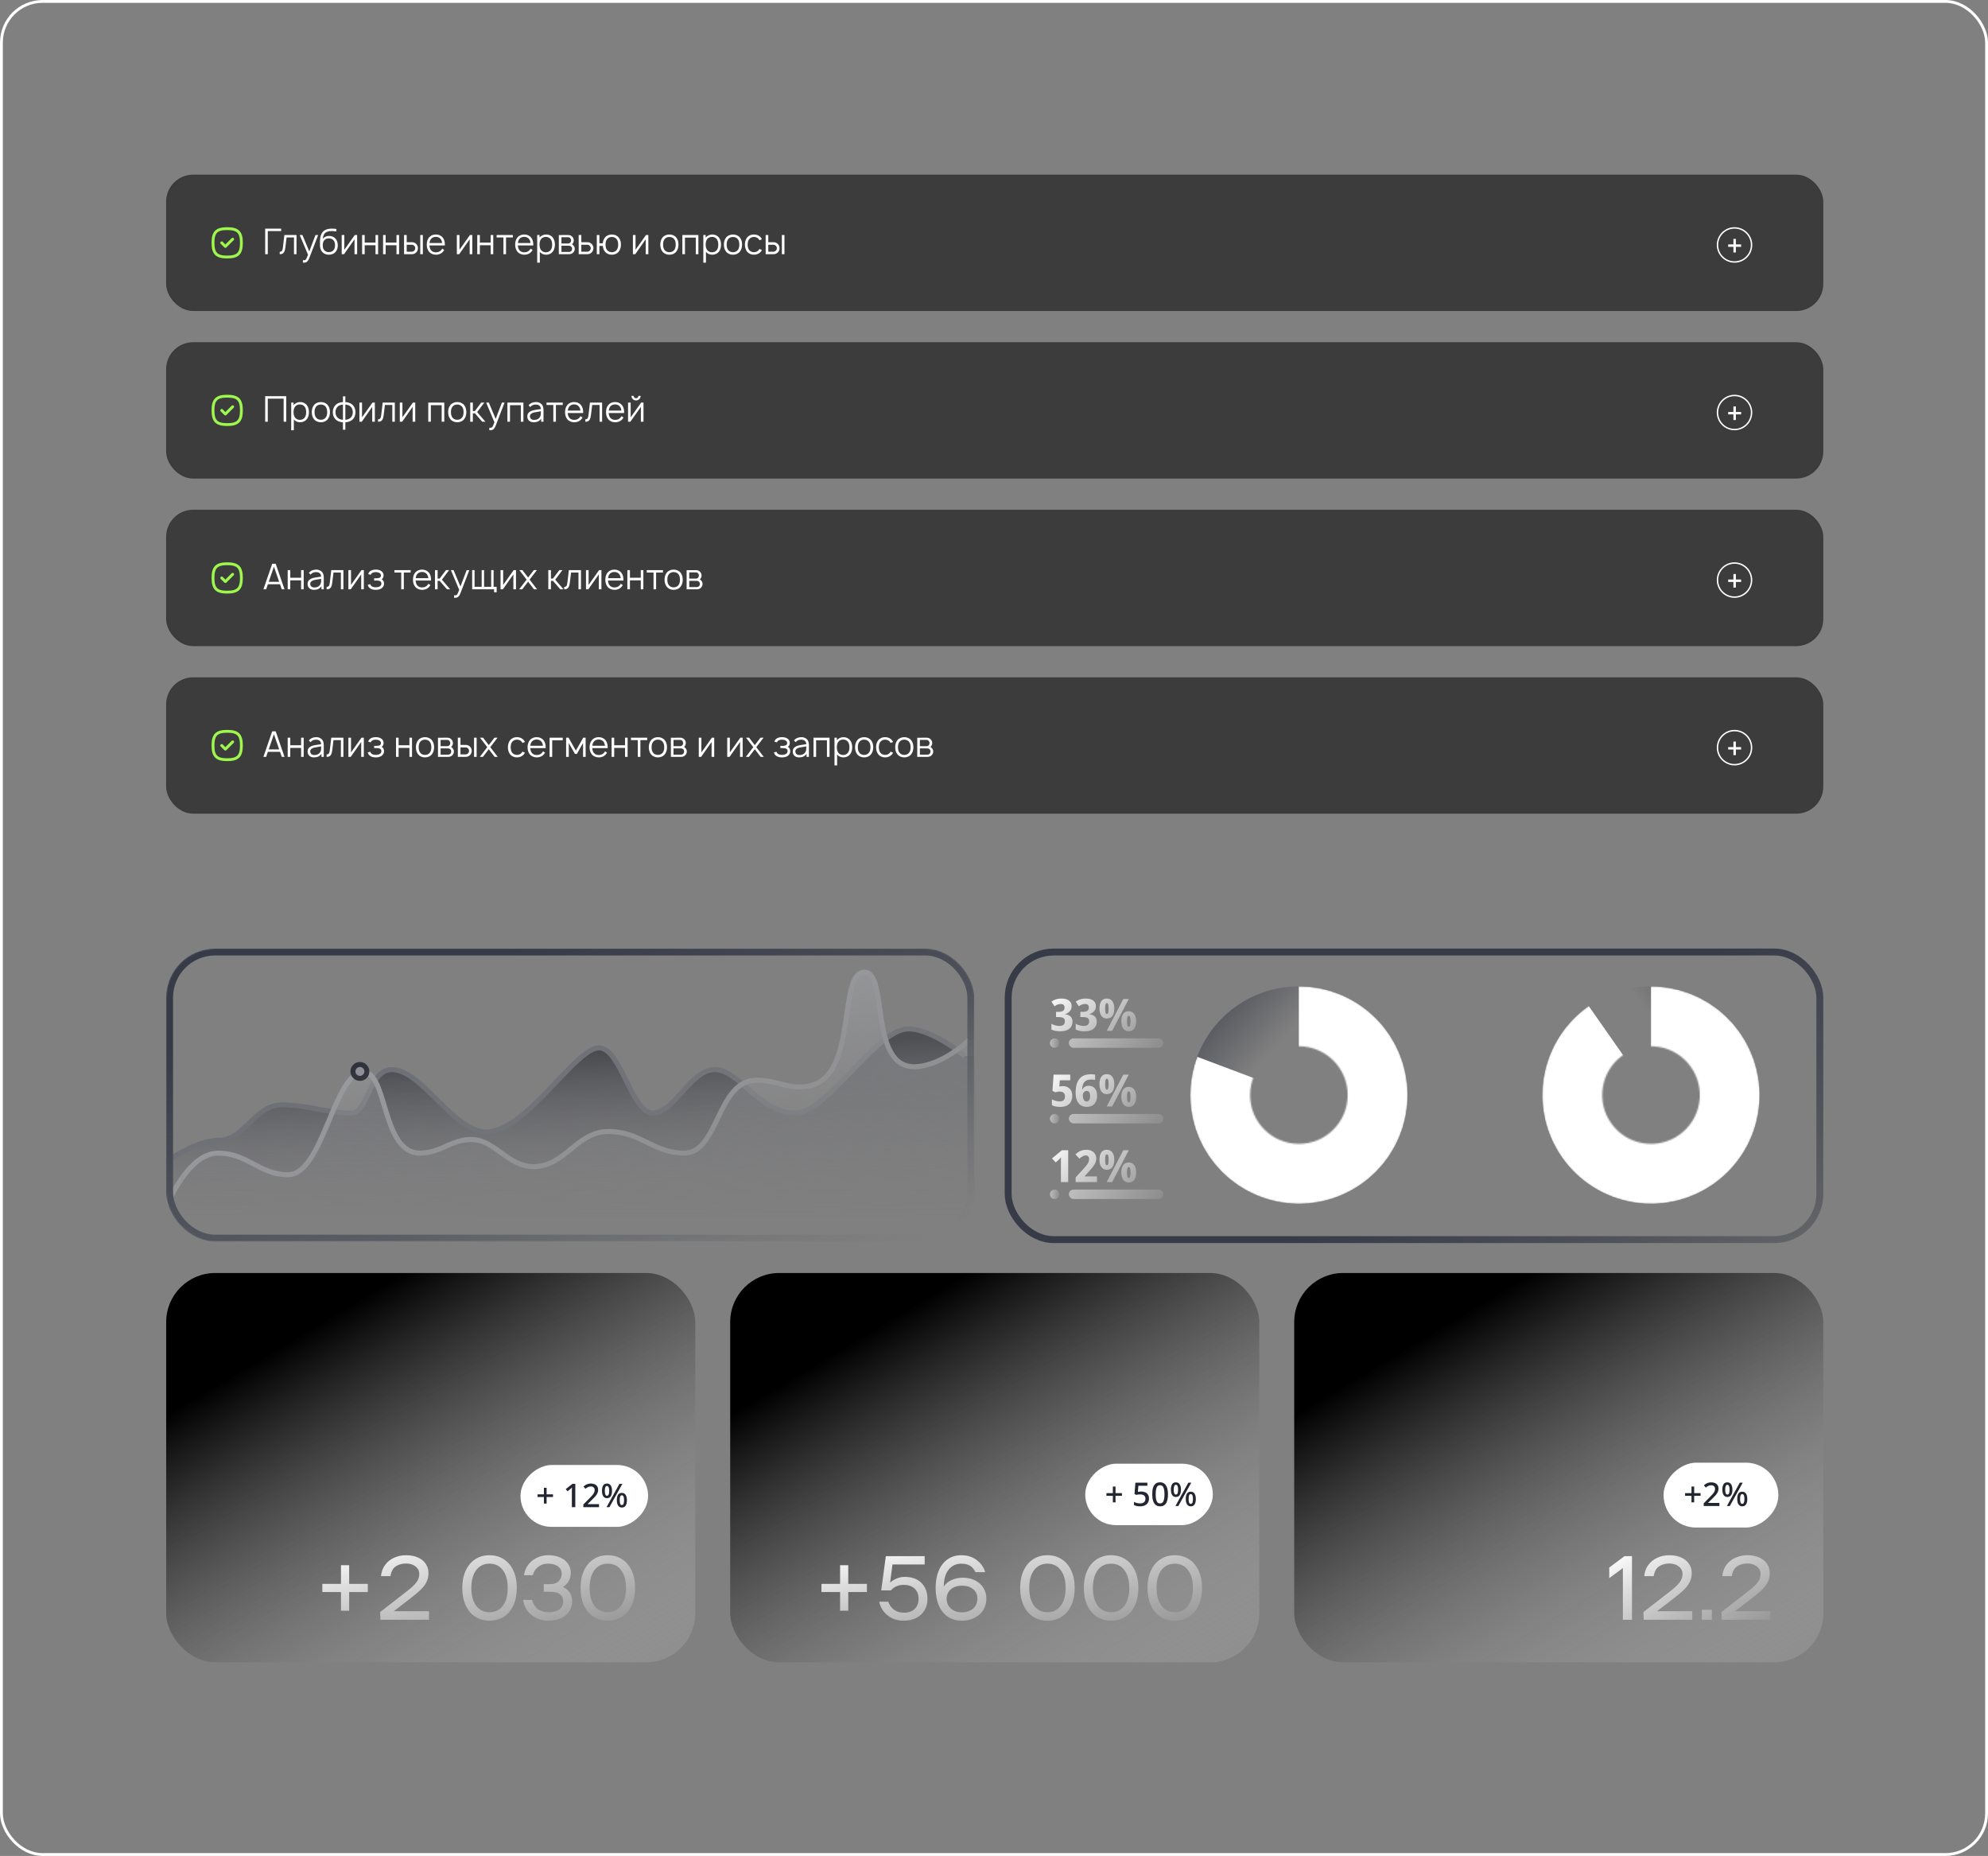 <?xml version="1.0" encoding="UTF-8"?> <svg xmlns="http://www.w3.org/2000/svg" width="1400" height="1307" viewBox="0 0 1400 1307" fill="none"><rect x="0" y="0" width="1400" height="1307" fill="#808080" stroke="none"/><rect x="1" y="1" width="1398" height="1305" rx="29" stroke="white" stroke-width="2"></rect><rect x="117.5" y="123.5" width="1166" height="95" rx="18.5" fill="#3C3C3C" stroke="#3A3A3A"></rect><path d="M156.152 171L158.718 173.565L163.849 168.435" stroke="#9EF74D" stroke-width="2" stroke-linecap="round" stroke-linejoin="round"></path><path fill-rule="evenodd" clip-rule="evenodd" d="M150 171C150 178.499 152.501 181 160 181C167.499 181 170 178.499 170 171C170 163.501 167.499 161 160 161C152.501 161 150 163.501 150 171Z" stroke="#9EF74D" stroke-width="2" stroke-linecap="round" stroke-linejoin="round"></path><path d="M198 161V162.75H188.575V179H186.75V161H198ZM200.259 165.5H208.809V179H207.034V167.2H201.834L200.984 174.125C200.634 176.95 199.934 179.175 196.984 179V177.3C198.784 177.3 199.009 176.025 199.284 173.8L200.259 165.5ZM222.17 165.525H224.045L217.845 181.65C217.345 183 216.745 183.9 216.02 184.425C215.345 184.925 214.545 185 213.67 185L213.32 184.975V183.2L213.77 183.25C214.27 183.275 214.77 183.225 215.145 182.95C215.67 182.55 216.02 181.75 216.92 179.375L211.07 165.5H212.97L217.795 177.025L222.17 165.525ZM231.73 166.15C233.43 166.125 235.205 166.75 236.33 168.125C237.455 169.425 237.855 171.15 237.88 172.8C237.88 174.475 237.405 176.2 236.255 177.5C235.055 178.825 233.28 179.4 231.555 179.375C229.855 179.4 228.055 178.75 226.88 177.4C225.78 176.1 225.355 174.425 225.33 172.7C225.28 170.15 225.33 168.825 225.555 167.375C225.855 165.35 226.655 163.625 228.28 162.425C229.93 161.225 232.005 161 233.98 161C235.005 161 235.955 161.1 236.855 161.25V162.95C235.88 162.825 234.88 162.725 233.98 162.7C232.305 162.7 230.53 162.9 229.305 163.8C228.005 164.7 227.53 166.3 227.305 168.15C228.455 166.825 229.93 166.125 231.73 166.15ZM231.605 167.85C230.33 167.85 229.105 168.3 228.33 169.225C227.555 170.125 227.28 171.375 227.28 172.65C227.28 174 227.555 175.325 228.33 176.175C229.105 177.125 230.33 177.55 231.605 177.55C232.88 177.55 234.105 177.125 234.855 176.2C235.655 175.275 235.93 174 235.93 172.7C235.93 171.425 235.655 170.125 234.855 169.225C234.105 168.3 232.88 167.85 231.605 167.85ZM251.508 165.5V179H249.658V168.525L242.283 179H240.633V165.5H242.483V175.875L249.858 165.5H251.508ZM264.45 165.5H266.275V179H264.45V172.7H256.825V179H255V165.5H256.825V170.85H264.45V165.5ZM279.216 165.5H281.041V179H279.216V172.7H271.591V179H269.766V165.5H271.591V170.85H279.216V165.5ZM284.531 165.5H286.406V170.575H290.231C291.281 170.575 292.381 171.025 293.131 171.8C293.906 172.6 294.331 173.7 294.331 174.8C294.331 175.875 293.906 177 293.131 177.75C292.381 178.525 291.281 179 290.231 179H284.556L284.531 165.5ZM295.956 165.5H297.781V179H295.956V165.5ZM286.406 172.35V177.25H290.156C290.781 177.225 291.356 176.925 291.781 176.45C292.206 176 292.431 175.4 292.431 174.8C292.431 174.175 292.206 173.575 291.781 173.125C291.356 172.675 290.781 172.35 290.156 172.35H286.406ZM302.439 172.85C302.514 174.05 302.789 175.2 303.464 176.1C304.239 177.15 305.564 177.7 306.939 177.7C308.839 177.7 310.389 176.9 311.439 175.1L312.839 176C311.639 178.275 309.489 179.375 306.989 179.375C305.064 179.375 303.189 178.625 302.064 177.175C300.939 175.75 300.539 174 300.539 172.3C300.539 170.525 300.939 168.725 302.064 167.3C303.239 165.85 304.989 165.125 306.939 165.125C308.864 165.125 310.614 165.85 311.814 167.3C312.989 168.8 313.389 170.75 313.289 172.85H302.439ZM306.939 166.8C305.564 166.775 304.239 167.325 303.464 168.375C302.889 169.15 302.589 170.125 302.464 171.15H311.364C311.239 170.075 310.939 169.1 310.364 168.375C309.589 167.325 308.289 166.775 306.939 166.8ZM332.602 165.5V179H330.752V168.525L323.377 179H321.727V165.5H323.577V175.875L330.952 165.5H332.602ZM345.544 165.5H347.369V179H345.544V172.7H337.919V179H336.094V165.5H337.919V170.85H345.544V165.5ZM361.159 165.5V167.2H356.359V179H354.534V167.2H349.734V165.5H361.159ZM364.689 172.85C364.764 174.05 365.039 175.2 365.714 176.1C366.489 177.15 367.814 177.7 369.189 177.7C371.089 177.7 372.639 176.9 373.689 175.1L375.089 176C373.889 178.275 371.739 179.375 369.239 179.375C367.314 179.375 365.439 178.625 364.314 177.175C363.189 175.75 362.789 174 362.789 172.3C362.789 170.525 363.189 168.725 364.314 167.3C365.489 165.85 367.239 165.125 369.189 165.125C371.114 165.125 372.864 165.85 374.064 167.3C375.239 168.8 375.639 170.75 375.539 172.85H364.689ZM369.189 166.8C367.814 166.775 366.489 167.325 365.714 168.375C365.139 169.15 364.839 170.125 364.714 171.15H373.614C373.489 170.075 373.189 169.1 372.614 168.375C371.839 167.325 370.539 166.775 369.189 166.8ZM389.305 167.3C390.38 168.675 390.78 170.5 390.78 172.225C390.78 173.975 390.43 175.75 389.305 177.2C388.18 178.625 386.48 179.375 384.63 179.375C382.805 179.375 381.205 178.7 380.155 177.375V185H378.305V165.5H379.955V167.325C381.03 165.925 382.83 165.125 384.705 165.125C386.53 165.125 388.23 165.9 389.305 167.3ZM387.83 176.05C388.58 175.05 388.83 173.65 388.83 172.225C388.83 170.825 388.555 169.425 387.805 168.425C387.03 167.35 385.78 166.825 384.405 166.825C383.08 166.825 381.83 167.325 381.055 168.325C380.255 169.35 379.955 170.8 379.955 172.225C379.955 173.675 380.255 175.15 381.055 176.15C381.83 177.15 383.105 177.675 384.43 177.675C385.755 177.675 387.055 177.125 387.83 176.05ZM393.539 165.525L400.064 165.5C401.214 165.5 402.189 165.85 402.914 166.6C403.664 167.275 404.064 168.225 404.064 169.275C404.064 170.1 403.789 170.9 403.289 171.5C403.139 171.7 402.989 171.85 402.814 172C403.189 172.225 403.539 172.5 403.814 172.85C404.414 173.475 404.764 174.35 404.764 175.225C404.764 176.3 404.264 177.375 403.439 178.075C402.689 178.725 401.714 179 400.814 179H393.539V165.525ZM395.389 167.075V171.475H400.064C400.764 171.475 401.289 171.2 401.689 170.725C402.014 170.3 402.189 169.775 402.189 169.275C402.164 168.75 402.014 168.275 401.689 167.85C401.264 167.35 400.789 167.075 400.064 167.075H395.389ZM395.389 173.05V177.425H400.564C401.264 177.425 401.789 177.25 402.264 176.775C402.664 176.375 402.839 175.8 402.864 175.225C402.889 174.675 402.664 174.1 402.264 173.7C401.664 173.1 401.114 173.05 400.314 173.05H395.389ZM407.508 165.5H409.383V170.575H413.783C414.833 170.575 415.933 171.025 416.708 171.8C417.458 172.6 417.908 173.7 417.908 174.8C417.908 175.875 417.458 177 416.708 177.75C415.933 178.525 414.833 179 413.783 179H407.533L407.508 165.5ZM409.383 172.35V177.25H413.708C414.333 177.225 414.908 176.925 415.333 176.45C415.758 176 416.008 175.4 416.008 174.8C416.008 174.175 415.758 173.575 415.333 173.125C414.933 172.675 414.333 172.35 413.708 172.35H409.383ZM435.756 167.3C436.906 168.75 437.281 170.5 437.281 172.225C437.281 174.025 436.881 175.725 435.756 177.175C434.581 178.675 432.831 179.375 430.881 179.375C428.931 179.375 427.156 178.65 426.006 177.175C425.056 176 424.631 174.625 424.531 173.175H422.106V179H420.281V165.5H422.106V171.325H424.506C424.631 169.875 425.081 168.45 426.006 167.3C427.106 165.9 428.931 165.125 430.881 165.125C432.781 165.125 434.606 165.85 435.756 167.3ZM434.281 176.05C435.081 175.025 435.331 173.625 435.331 172.225C435.331 170.875 435.081 169.45 434.281 168.425C433.506 167.4 432.231 166.875 430.881 166.875C429.531 166.875 428.231 167.4 427.481 168.425C426.681 169.45 426.431 170.875 426.431 172.225C426.431 173.625 426.681 175.025 427.481 176.05C428.231 177.075 429.531 177.625 430.881 177.625C432.231 177.625 433.506 177.075 434.281 176.05ZM456.586 165.5V179H454.736V168.525L447.361 179H445.711V165.5H447.561V175.875L454.936 165.5H456.586ZM471.4 179.375C469.45 179.375 467.675 178.65 466.525 177.175C465.375 175.75 465 174 465 172.225C465 170.475 465.4 168.7 466.525 167.3C467.625 165.9 469.45 165.125 471.4 165.125C473.3 165.125 475.125 165.85 476.275 167.3C477.425 168.75 477.8 170.5 477.8 172.225C477.8 174.025 477.4 175.725 476.275 177.175C475.1 178.675 473.35 179.375 471.4 179.375ZM474.8 176.05C475.6 175.025 475.85 173.625 475.85 172.225C475.85 170.875 475.6 169.45 474.8 168.425C474.025 167.4 472.75 166.875 471.4 166.875C470.05 166.875 468.75 167.4 468 168.425C467.2 169.45 466.95 170.875 466.95 172.225C466.95 173.625 467.2 175.025 468 176.05C468.75 177.075 470.05 177.625 471.4 177.625C472.75 177.625 474.025 177.075 474.8 176.05ZM491.814 165.5V179H489.989V167.325H482.364V179H480.539V165.5H491.814ZM506.305 167.3C507.38 168.675 507.78 170.5 507.78 172.225C507.78 173.975 507.43 175.75 506.305 177.2C505.18 178.625 503.48 179.375 501.63 179.375C499.805 179.375 498.205 178.7 497.155 177.375V185H495.305V165.5H496.955V167.325C498.03 165.925 499.83 165.125 501.705 165.125C503.53 165.125 505.23 165.9 506.305 167.3ZM504.83 176.05C505.58 175.05 505.83 173.65 505.83 172.225C505.83 170.825 505.555 169.425 504.805 168.425C504.03 167.35 502.78 166.825 501.405 166.825C500.08 166.825 498.83 167.325 498.055 168.325C497.255 169.35 496.955 170.8 496.955 172.225C496.955 173.675 497.255 175.15 498.055 176.15C498.83 177.15 500.105 177.675 501.43 177.675C502.755 177.675 504.055 177.125 504.83 176.05ZM516.189 179.375C514.239 179.375 512.464 178.65 511.314 177.175C510.164 175.75 509.789 174 509.789 172.225C509.789 170.475 510.189 168.7 511.314 167.3C512.414 165.9 514.239 165.125 516.189 165.125C518.089 165.125 519.914 165.85 521.064 167.3C522.214 168.75 522.589 170.5 522.589 172.225C522.589 174.025 522.189 175.725 521.064 177.175C519.889 178.675 518.139 179.375 516.189 179.375ZM519.589 176.05C520.389 175.025 520.639 173.625 520.639 172.225C520.639 170.875 520.389 169.45 519.589 168.425C518.814 167.4 517.539 166.875 516.189 166.875C514.839 166.875 513.539 167.4 512.789 168.425C511.989 169.45 511.739 170.875 511.739 172.225C511.739 173.625 511.989 175.025 512.789 176.05C513.539 177.075 514.839 177.625 516.189 177.625C517.539 177.625 518.814 177.075 519.589 176.05ZM536.553 168.5L534.828 169.225C534.703 168.95 534.528 168.7 534.353 168.45C533.578 167.4 532.303 166.875 530.953 166.875C529.628 166.875 528.353 167.4 527.578 168.45C526.778 169.475 526.553 170.875 526.528 172.25C526.553 173.625 526.778 175.025 527.578 176.05C528.353 177.075 529.628 177.6 530.953 177.6C532.303 177.6 533.578 177.075 534.353 176.05C534.528 175.825 534.678 175.55 534.803 175.3L536.553 176.05C536.353 176.45 536.128 176.825 535.828 177.175C534.678 178.65 532.878 179.375 530.953 179.375C529.028 179.375 527.253 178.65 526.103 177.175C524.978 175.75 524.603 173.975 524.578 172.25C524.603 170.5 524.978 168.75 526.103 167.3C527.303 165.8 529.028 165.125 530.953 165.125C532.903 165.125 534.653 165.85 535.828 167.3C536.128 167.675 536.378 168.075 536.553 168.5ZM539.18 165.5H541.055V170.575H544.88C545.93 170.575 547.03 171.025 547.78 171.8C548.555 172.6 548.98 173.7 548.98 174.8C548.98 175.875 548.555 177 547.78 177.75C547.03 178.525 545.93 179 544.88 179H539.205L539.18 165.5ZM550.605 165.5H552.43V179H550.605V165.5ZM541.055 172.35V177.25H544.805C545.43 177.225 546.005 176.925 546.43 176.45C546.855 176 547.08 175.4 547.08 174.8C547.08 174.175 546.855 173.575 546.43 173.125C546.005 172.675 545.43 172.35 544.805 172.35H541.055Z" fill="white"></path><circle cx="1221.5" cy="172.5" r="12" stroke="white"></circle><path d="M1222.45 173.825H1226.14V172.111H1222.45V168.227H1220.71V172.111H1217.02V173.825H1220.71V177.789H1222.45V173.825Z" fill="white"></path><rect x="117.5" y="241.5" width="1166" height="95" rx="18.5" fill="#3C3C3C" stroke="#3A3A3A"></rect><path d="M156.152 289L158.718 291.565L163.849 286.435" stroke="#9EF74D" stroke-width="2" stroke-linecap="round" stroke-linejoin="round"></path><path fill-rule="evenodd" clip-rule="evenodd" d="M150 289C150 296.499 152.501 299 160 299C167.499 299 170 296.499 170 289C170 281.501 167.499 279 160 279C152.501 279 150 281.501 150 289Z" stroke="#9EF74D" stroke-width="2" stroke-linecap="round" stroke-linejoin="round"></path><path d="M201.575 279V297H199.75V280.75H188.575V297H186.75V279H201.575ZM216.078 285.3C217.153 286.675 217.553 288.5 217.553 290.225C217.553 291.975 217.203 293.75 216.078 295.2C214.953 296.625 213.253 297.375 211.403 297.375C209.578 297.375 207.978 296.7 206.928 295.375V303H205.078V283.5H206.728V285.325C207.803 283.925 209.603 283.125 211.478 283.125C213.303 283.125 215.003 283.9 216.078 285.3ZM214.603 294.05C215.353 293.05 215.603 291.65 215.603 290.225C215.603 288.825 215.328 287.425 214.578 286.425C213.803 285.35 212.553 284.825 211.178 284.825C209.853 284.825 208.603 285.325 207.828 286.325C207.028 287.35 206.728 288.8 206.728 290.225C206.728 291.675 207.028 293.15 207.828 294.15C208.603 295.15 209.878 295.675 211.203 295.675C212.528 295.675 213.828 295.125 214.603 294.05ZM225.963 297.375C224.013 297.375 222.238 296.65 221.088 295.175C219.938 293.75 219.563 292 219.563 290.225C219.563 288.475 219.963 286.7 221.088 285.3C222.188 283.9 224.013 283.125 225.963 283.125C227.863 283.125 229.688 283.85 230.838 285.3C231.988 286.75 232.363 288.5 232.363 290.225C232.363 292.025 231.963 293.725 230.838 295.175C229.663 296.675 227.913 297.375 225.963 297.375ZM229.363 294.05C230.163 293.025 230.413 291.625 230.413 290.225C230.413 288.875 230.163 287.45 229.363 286.425C228.588 285.4 227.313 284.875 225.963 284.875C224.613 284.875 223.313 285.4 222.563 286.425C221.763 287.45 221.513 288.875 221.513 290.225C221.513 291.625 221.763 293.025 222.563 294.05C223.313 295.075 224.613 295.625 225.963 295.625C227.313 295.625 228.588 295.075 229.363 294.05ZM247.877 284.75C249.552 286.125 250.302 288.025 250.352 290.275C250.302 292.425 249.602 294.375 247.877 295.8C246.652 296.775 244.927 297.3 243.202 297.4V302.625H241.502V297.4C239.802 297.3 238.077 296.8 236.827 295.8C235.227 294.475 234.377 292.575 234.352 290.275C234.377 288.1 235.152 286.125 236.827 284.75C238.027 283.75 239.777 283.25 241.502 283.15V279.1H243.202V283.15C244.877 283.25 246.627 283.725 247.877 284.75ZM246.602 294.45C247.877 293.425 248.427 291.975 248.452 290.275C248.427 288.65 247.902 287.1 246.602 286.075C245.752 285.35 244.477 285 243.202 284.925V295.65C244.452 295.525 245.727 295.175 246.602 294.45ZM238.102 294.45C238.952 295.175 240.202 295.525 241.502 295.65V284.925C240.277 285 239.002 285.35 238.102 286.075C236.852 287.075 236.277 288.55 236.252 290.275C236.277 291.9 236.777 293.4 238.102 294.45ZM263.977 283.5V297H262.127V286.525L254.752 297H253.102V283.5H254.952V293.875L262.327 283.5H263.977ZM269.494 283.5H278.044V297H276.269V285.2H271.069L270.219 292.125C269.869 294.95 269.169 297.175 266.219 297V295.3C268.019 295.3 268.244 294.025 268.519 291.8L269.494 283.5ZM292.43 283.5V297H290.58V286.525L283.205 297H281.555V283.5H283.405V293.875L290.78 283.5H292.43ZM312.869 283.5V297H311.044V285.325H303.419V297H301.594V283.5H312.869ZM322.009 297.375C320.059 297.375 318.284 296.65 317.134 295.175C315.984 293.75 315.609 292 315.609 290.225C315.609 288.475 316.009 286.7 317.134 285.3C318.234 283.9 320.059 283.125 322.009 283.125C323.909 283.125 325.734 283.85 326.884 285.3C328.034 286.75 328.409 288.5 328.409 290.225C328.409 292.025 328.009 293.725 326.884 295.175C325.709 296.675 323.959 297.375 322.009 297.375ZM325.409 294.05C326.209 293.025 326.459 291.625 326.459 290.225C326.459 288.875 326.209 287.45 325.409 286.425C324.634 285.4 323.359 284.875 322.009 284.875C320.659 284.875 319.359 285.4 318.609 286.425C317.809 287.45 317.559 288.875 317.559 290.225C317.559 291.625 317.809 293.025 318.609 294.05C319.359 295.075 320.659 295.625 322.009 295.625C323.359 295.625 324.634 295.075 325.409 294.05ZM332.998 291.05V297H331.148V283.5H332.998V289.475H334.398L338.898 283.5H341.073L336.023 290.225L341.848 297H339.598L334.423 291.05H332.998ZM353.444 283.525H355.319L349.119 299.65C348.619 301 348.019 301.9 347.294 302.425C346.619 302.925 345.819 303 344.944 303L344.594 302.975V301.2L345.044 301.25C345.544 301.275 346.044 301.225 346.419 300.95C346.944 300.55 347.294 299.75 348.194 297.375L342.344 283.5H344.244L349.069 295.025L353.444 283.525ZM368.603 283.5V297H366.778V285.325H359.153V297H357.328V283.5H368.603ZM382.744 297H381.094V294.825C379.894 296.675 378.094 297.375 375.769 297.375C373.194 297.375 371.344 295.8 371.344 293.3C371.344 291.6 372.044 290.425 373.719 289.575C375.369 288.725 377.994 288.525 380.869 288.075C380.844 285.9 379.369 284.9 377.369 284.9C375.944 284.9 374.619 285.2 373.419 286.675L372.219 285.425C373.619 283.75 375.444 283.125 377.594 283.125C378.944 283.125 380.244 283.625 381.119 284.4C382.369 285.45 382.744 287.1 382.744 288.675V297ZM380.369 293.425C380.894 292.4 380.919 291.375 380.919 289.625C378.669 289.975 377.094 290.225 376.244 290.425C374.544 290.775 373.194 291.675 373.194 293.125C373.194 294.7 374.394 295.725 376.069 295.725C378.019 295.725 379.569 294.95 380.369 293.425ZM396.292 283.5V285.2H391.492V297H389.667V285.2H384.867V283.5H396.292ZM399.822 290.85C399.897 292.05 400.172 293.2 400.847 294.1C401.622 295.15 402.947 295.7 404.322 295.7C406.222 295.7 407.772 294.9 408.822 293.1L410.222 294C409.022 296.275 406.872 297.375 404.372 297.375C402.447 297.375 400.572 296.625 399.447 295.175C398.322 293.75 397.922 292 397.922 290.3C397.922 288.525 398.322 286.725 399.447 285.3C400.622 283.85 402.372 283.125 404.322 283.125C406.247 283.125 407.997 283.85 409.197 285.3C410.372 286.8 410.772 288.75 410.672 290.85H399.822ZM404.322 284.8C402.947 284.775 401.622 285.325 400.847 286.375C400.272 287.15 399.972 288.125 399.847 289.15H408.747C408.622 288.075 408.322 287.1 407.747 286.375C406.972 285.325 405.672 284.775 404.322 284.8ZM415.463 283.5H424.013V297H422.238V285.2H417.038L416.188 292.125C415.838 294.95 415.138 297.175 412.188 297V295.3C413.988 295.3 414.213 294.025 414.488 291.8L415.463 283.5ZM428.673 290.85C428.748 292.05 429.023 293.2 429.698 294.1C430.473 295.15 431.798 295.7 433.173 295.7C435.073 295.7 436.623 294.9 437.673 293.1L439.073 294C437.873 296.275 435.723 297.375 433.223 297.375C431.298 297.375 429.423 296.625 428.298 295.175C427.173 293.75 426.773 292 426.773 290.3C426.773 288.525 427.173 286.725 428.298 285.3C429.473 283.85 431.223 283.125 433.173 283.125C435.098 283.125 436.848 283.85 438.048 285.3C439.223 286.8 439.623 288.75 439.523 290.85H428.673ZM433.173 284.8C431.798 284.775 430.473 285.325 429.698 286.375C429.123 287.15 428.823 288.125 428.698 289.15H437.598C437.473 288.075 437.173 287.1 436.598 286.375C435.823 285.325 434.523 284.775 433.173 284.8ZM449.614 278.775H451.139C451.139 280.55 449.689 282 447.914 282C446.114 282 444.689 280.55 444.689 278.775H446.214C446.214 279.7 446.964 280.475 447.914 280.475C448.864 280.475 449.614 279.7 449.614 278.775ZM453.164 283.5V297H451.314V286.525L443.939 297H442.289V283.5H444.139V293.875L451.514 283.5H453.164Z" fill="white"></path><circle cx="1221.5" cy="290.5" r="12" stroke="white"></circle><path d="M1222.45 291.825V295.789H1220.71V291.825H1217.02V290.111H1220.71V286.227H1222.45V290.111H1226.14V291.825H1222.45Z" fill="white"></path><rect x="117.5" y="359.5" width="1166" height="95" rx="18.5" fill="#3C3C3C" stroke="#3A3A3A"></rect><path d="M156.152 407L158.718 409.565L163.849 404.435" stroke="#9EF74D" stroke-width="2" stroke-linecap="round" stroke-linejoin="round"></path><path fill-rule="evenodd" clip-rule="evenodd" d="M150 407C150 414.499 152.501 417 160 417C167.499 417 170 414.499 170 407C170 399.501 167.499 397 160 397C152.501 397 150 399.501 150 407Z" stroke="#9EF74D" stroke-width="2" stroke-linecap="round" stroke-linejoin="round"></path><path d="M198.425 415L197.2 411.45H188.65L187.425 415H185.5L191.7 397H194.15L200.35 415H198.425ZM189.25 409.725H196.6L192.9 399.075L189.25 409.725ZM212.044 401.5H213.869V415H212.044V408.7H204.419V415H202.594V401.5H204.419V406.85H212.044V401.5ZM228.009 415H226.359V412.825C225.159 414.675 223.359 415.375 221.034 415.375C218.459 415.375 216.609 413.8 216.609 411.3C216.609 409.6 217.309 408.425 218.984 407.575C220.634 406.725 223.259 406.525 226.134 406.075C226.109 403.9 224.634 402.9 222.634 402.9C221.209 402.9 219.884 403.2 218.684 404.675L217.484 403.425C218.884 401.75 220.709 401.125 222.859 401.125C224.209 401.125 225.509 401.625 226.384 402.4C227.634 403.45 228.009 405.1 228.009 406.675V415ZM225.634 411.425C226.159 410.4 226.184 409.375 226.184 407.625C223.934 407.975 222.359 408.225 221.509 408.425C219.809 408.775 218.459 409.675 218.459 411.125C218.459 412.7 219.659 413.725 221.334 413.725C223.284 413.725 224.834 412.95 225.634 411.425ZM233.283 401.5H241.833V415H240.058V403.2H234.858L234.008 410.125C233.658 412.95 232.958 415.175 230.008 415V413.3C231.808 413.3 232.033 412.025 232.308 409.8L233.283 401.5ZM256.219 401.5V415H254.369V404.525L246.994 415H245.344V401.5H247.194V411.875L254.569 401.5H256.219ZM259.311 404.325C259.561 403.225 260.261 402.375 261.236 401.875C262.286 401.3 263.536 401.125 264.661 401.125C265.811 401.125 267.086 401.325 268.086 401.875C269.386 402.575 270.111 403.75 270.136 405.125C270.136 406.375 269.761 407.3 268.786 407.95C269.986 408.6 270.461 409.75 270.461 411.125C270.436 412.625 269.561 413.85 268.286 414.575C267.186 415.175 265.886 415.375 264.661 415.375C263.411 415.375 262.111 415.175 261.036 414.575C259.861 413.95 259.236 412.975 258.961 411.85L260.786 411.375C260.936 412.05 261.336 412.6 261.961 412.975C262.686 413.425 263.686 413.6 264.661 413.6C265.636 413.6 266.611 413.4 267.361 412.975C268.111 412.55 268.586 411.875 268.586 411.025C268.586 410 268.136 409.35 267.236 409.1C266.511 408.825 265.611 408.825 264.761 408.825H263.486V407.25H264.761C265.561 407.25 266.386 407.225 267.061 406.975C267.986 406.65 268.286 406.025 268.286 405.2C268.286 404.475 267.811 403.825 267.161 403.475C266.461 403.075 265.561 402.9 264.661 402.875C263.761 402.9 262.836 403.075 262.161 403.475C261.611 403.775 261.286 404.225 261.161 404.775L259.311 404.325ZM289.183 401.5V403.2H284.383V415H282.558V403.2H277.758V401.5H289.183ZM292.713 408.85C292.788 410.05 293.063 411.2 293.738 412.1C294.513 413.15 295.838 413.7 297.213 413.7C299.113 413.7 300.663 412.9 301.713 411.1L303.113 412C301.913 414.275 299.763 415.375 297.263 415.375C295.338 415.375 293.463 414.625 292.338 413.175C291.213 411.75 290.813 410 290.813 408.3C290.813 406.525 291.213 404.725 292.338 403.3C293.513 401.85 295.263 401.125 297.213 401.125C299.138 401.125 300.888 401.85 302.088 403.3C303.263 404.8 303.663 406.75 303.563 408.85H292.713ZM297.213 402.8C295.838 402.775 294.513 403.325 293.738 404.375C293.163 405.15 292.863 406.125 292.738 407.15H301.638C301.513 406.075 301.213 405.1 300.638 404.375C299.863 403.325 298.563 402.775 297.213 402.8ZM308.178 409.05V415H306.328V401.5H308.178V407.475H309.578L314.078 401.5H316.253L311.203 408.225L317.028 415H314.778L309.603 409.05H308.178ZM328.623 401.525H330.498L324.298 417.65C323.798 419 323.198 419.9 322.473 420.425C321.798 420.925 320.998 421 320.123 421L319.773 420.975V419.2L320.223 419.25C320.723 419.275 321.223 419.225 321.598 418.95C322.123 418.55 322.473 417.75 323.373 415.375L317.523 401.5H319.423L324.248 413.025L328.623 401.525ZM347.608 413.25H349.758V417.075H347.933V415H332.508V401.5H334.208V413.25H339.208V401.5H340.908V413.25H345.908V401.5H347.608V413.25ZM363.375 401.5V415H361.525V404.525L354.15 415H352.5V401.5H354.35V411.875L361.725 401.5H363.375ZM378.092 401.5L372.967 408.175L378.217 415H376.042L371.917 409.625L367.792 415H365.617L370.842 408.175L365.742 401.5H367.892L371.917 406.725L375.917 401.5H378.092ZM387.983 409.05V415H386.133V401.5H387.983V407.475H389.383L393.883 401.5H396.058L391.008 408.225L396.833 415H394.583L389.408 409.05H387.983ZM400.603 401.5H409.153V415H407.378V403.2H402.178L401.328 410.125C400.978 412.95 400.278 415.175 397.328 415V413.3C399.128 413.3 399.353 412.025 399.628 409.8L400.603 401.5ZM423.539 401.5V415H421.689V404.525L414.314 415H412.664V401.5H414.514V411.875L421.889 401.5H423.539ZM428.181 408.85C428.256 410.05 428.531 411.2 429.206 412.1C429.981 413.15 431.306 413.7 432.681 413.7C434.581 413.7 436.131 412.9 437.181 411.1L438.581 412C437.381 414.275 435.231 415.375 432.731 415.375C430.806 415.375 428.931 414.625 427.806 413.175C426.681 411.75 426.281 410 426.281 408.3C426.281 406.525 426.681 404.725 427.806 403.3C428.981 401.85 430.731 401.125 432.681 401.125C434.606 401.125 436.356 401.85 437.556 403.3C438.731 404.8 439.131 406.75 439.031 408.85H428.181ZM432.681 402.8C431.306 402.775 429.981 403.325 429.206 404.375C428.631 405.15 428.331 406.125 428.206 407.15H437.106C436.981 406.075 436.681 405.1 436.106 404.375C435.331 403.325 434.031 402.775 432.681 402.8ZM451.247 401.5H453.072V415H451.247V408.7H443.622V415H441.797V401.5H443.622V406.85H451.247V401.5ZM466.863 401.5V403.2H462.063V415H460.238V403.2H455.438V401.5H466.863ZM474.4 415.375C472.45 415.375 470.675 414.65 469.525 413.175C468.375 411.75 468 410 468 408.225C468 406.475 468.4 404.7 469.525 403.3C470.625 401.9 472.45 401.125 474.4 401.125C476.3 401.125 478.125 401.85 479.275 403.3C480.425 404.75 480.8 406.5 480.8 408.225C480.8 410.025 480.4 411.725 479.275 413.175C478.1 414.675 476.35 415.375 474.4 415.375ZM477.8 412.05C478.6 411.025 478.85 409.625 478.85 408.225C478.85 406.875 478.6 405.45 477.8 404.425C477.025 403.4 475.75 402.875 474.4 402.875C473.05 402.875 471.75 403.4 471 404.425C470.2 405.45 469.95 406.875 469.95 408.225C469.95 409.625 470.2 411.025 471 412.05C471.75 413.075 473.05 413.625 474.4 413.625C475.75 413.625 477.025 413.075 477.8 412.05ZM483.539 401.525L490.064 401.5C491.214 401.5 492.189 401.85 492.914 402.6C493.664 403.275 494.064 404.225 494.064 405.275C494.064 406.1 493.789 406.9 493.289 407.5C493.139 407.7 492.989 407.85 492.814 408C493.189 408.225 493.539 408.5 493.814 408.85C494.414 409.475 494.764 410.35 494.764 411.225C494.764 412.3 494.264 413.375 493.439 414.075C492.689 414.725 491.714 415 490.814 415H483.539V401.525ZM485.389 403.075V407.475H490.064C490.764 407.475 491.289 407.2 491.689 406.725C492.014 406.3 492.189 405.775 492.189 405.275C492.164 404.75 492.014 404.275 491.689 403.85C491.264 403.35 490.789 403.075 490.064 403.075H485.389ZM485.389 409.05V413.425H490.564C491.264 413.425 491.789 413.25 492.264 412.775C492.664 412.375 492.839 411.8 492.864 411.225C492.889 410.675 492.664 410.1 492.264 409.7C491.664 409.1 491.114 409.05 490.314 409.05H485.389Z" fill="white"></path><circle cx="1221.5" cy="408.5" r="12" stroke="white"></circle><path d="M1222.45 409.825V413.789H1220.71V409.825H1217.02V408.111H1220.71V404.227H1222.45V408.111H1226.14V409.825H1222.45Z" fill="white"></path><rect x="117.5" y="477.5" width="1166" height="95" rx="18.5" fill="#3C3C3C" stroke="#3A3A3A"></rect><path d="M156.152 525L158.718 527.565L163.849 522.435" stroke="#9EF74D" stroke-width="2" stroke-linecap="round" stroke-linejoin="round"></path><path fill-rule="evenodd" clip-rule="evenodd" d="M150 525C150 532.499 152.501 535 160 535C167.499 535 170 532.499 170 525C170 517.501 167.499 515 160 515C152.501 515 150 517.501 150 525Z" stroke="#9EF74D" stroke-width="2" stroke-linecap="round" stroke-linejoin="round"></path><path d="M198.425 533L197.2 529.45H188.65L187.425 533H185.5L191.7 515H194.15L200.35 533H198.425ZM189.25 527.725H196.6L192.9 517.075L189.25 527.725ZM212.044 519.5H213.869V533H212.044V526.7H204.419V533H202.594V519.5H204.419V524.85H212.044V519.5ZM228.009 533H226.359V530.825C225.159 532.675 223.359 533.375 221.034 533.375C218.459 533.375 216.609 531.8 216.609 529.3C216.609 527.6 217.309 526.425 218.984 525.575C220.634 524.725 223.259 524.525 226.134 524.075C226.109 521.9 224.634 520.9 222.634 520.9C221.209 520.9 219.884 521.2 218.684 522.675L217.484 521.425C218.884 519.75 220.709 519.125 222.859 519.125C224.209 519.125 225.509 519.625 226.384 520.4C227.634 521.45 228.009 523.1 228.009 524.675V533ZM225.634 529.425C226.159 528.4 226.184 527.375 226.184 525.625C223.934 525.975 222.359 526.225 221.509 526.425C219.809 526.775 218.459 527.675 218.459 529.125C218.459 530.7 219.659 531.725 221.334 531.725C223.284 531.725 224.834 530.95 225.634 529.425ZM233.283 519.5H241.833V533H240.058V521.2H234.858L234.008 528.125C233.658 530.95 232.958 533.175 230.008 533V531.3C231.808 531.3 232.033 530.025 232.308 527.8L233.283 519.5ZM256.219 519.5V533H254.369V522.525L246.994 533H245.344V519.5H247.194V529.875L254.569 519.5H256.219ZM259.311 522.325C259.561 521.225 260.261 520.375 261.236 519.875C262.286 519.3 263.536 519.125 264.661 519.125C265.811 519.125 267.086 519.325 268.086 519.875C269.386 520.575 270.111 521.75 270.136 523.125C270.136 524.375 269.761 525.3 268.786 525.95C269.986 526.6 270.461 527.75 270.461 529.125C270.436 530.625 269.561 531.85 268.286 532.575C267.186 533.175 265.886 533.375 264.661 533.375C263.411 533.375 262.111 533.175 261.036 532.575C259.861 531.95 259.236 530.975 258.961 529.85L260.786 529.375C260.936 530.05 261.336 530.6 261.961 530.975C262.686 531.425 263.686 531.6 264.661 531.6C265.636 531.6 266.611 531.4 267.361 530.975C268.111 530.55 268.586 529.875 268.586 529.025C268.586 528 268.136 527.35 267.236 527.1C266.511 526.825 265.611 526.825 264.761 526.825H263.486V525.25H264.761C265.561 525.25 266.386 525.225 267.061 524.975C267.986 524.65 268.286 524.025 268.286 523.2C268.286 522.475 267.811 521.825 267.161 521.475C266.461 521.075 265.561 520.9 264.661 520.875C263.761 520.9 262.836 521.075 262.161 521.475C261.611 521.775 261.286 522.225 261.161 522.775L259.311 522.325ZM288.333 519.5H290.158V533H288.333V526.7H280.708V533H278.883V519.5H280.708V524.85H288.333V519.5ZM299.298 533.375C297.348 533.375 295.573 532.65 294.423 531.175C293.273 529.75 292.898 528 292.898 526.225C292.898 524.475 293.298 522.7 294.423 521.3C295.523 519.9 297.348 519.125 299.298 519.125C301.198 519.125 303.023 519.85 304.173 521.3C305.323 522.75 305.698 524.5 305.698 526.225C305.698 528.025 305.298 529.725 304.173 531.175C302.998 532.675 301.248 533.375 299.298 533.375ZM302.698 530.05C303.498 529.025 303.748 527.625 303.748 526.225C303.748 524.875 303.498 523.45 302.698 522.425C301.923 521.4 300.648 520.875 299.298 520.875C297.948 520.875 296.648 521.4 295.898 522.425C295.098 523.45 294.848 524.875 294.848 526.225C294.848 527.625 295.098 529.025 295.898 530.05C296.648 531.075 297.948 531.625 299.298 531.625C300.648 531.625 301.923 531.075 302.698 530.05ZM308.438 519.525L314.963 519.5C316.113 519.5 317.088 519.85 317.813 520.6C318.563 521.275 318.963 522.225 318.963 523.275C318.963 524.1 318.688 524.9 318.188 525.5C318.038 525.7 317.888 525.85 317.713 526C318.088 526.225 318.438 526.5 318.713 526.85C319.313 527.475 319.663 528.35 319.663 529.225C319.663 530.3 319.163 531.375 318.338 532.075C317.588 532.725 316.613 533 315.713 533H308.438V519.525ZM310.288 521.075V525.475H314.963C315.663 525.475 316.188 525.2 316.588 524.725C316.913 524.3 317.088 523.775 317.088 523.275C317.063 522.75 316.913 522.275 316.588 521.85C316.163 521.35 315.688 521.075 314.963 521.075H310.288ZM310.288 527.05V531.425H315.463C316.163 531.425 316.688 531.25 317.163 530.775C317.563 530.375 317.738 529.8 317.763 529.225C317.788 528.675 317.563 528.1 317.163 527.7C316.563 527.1 316.013 527.05 315.213 527.05H310.288ZM322.406 519.5H324.281V524.575H328.106C329.156 524.575 330.256 525.025 331.006 525.8C331.781 526.6 332.206 527.7 332.206 528.8C332.206 529.875 331.781 531 331.006 531.75C330.256 532.525 329.156 533 328.106 533H322.431L322.406 519.5ZM333.831 519.5H335.656V533H333.831V519.5ZM324.281 526.35V531.25H328.031C328.656 531.225 329.231 530.925 329.656 530.45C330.081 530 330.306 529.4 330.306 528.8C330.306 528.175 330.081 527.575 329.656 527.125C329.231 526.675 328.656 526.35 328.031 526.35H324.281ZM350.389 519.5L345.264 526.175L350.514 533H348.339L344.214 527.625L340.089 533H337.914L343.139 526.175L338.039 519.5H340.189L344.214 524.725L348.214 519.5H350.389ZM369.655 522.5L367.93 523.225C367.805 522.95 367.63 522.7 367.455 522.45C366.68 521.4 365.405 520.875 364.055 520.875C362.73 520.875 361.455 521.4 360.68 522.45C359.88 523.475 359.655 524.875 359.63 526.25C359.655 527.625 359.88 529.025 360.68 530.05C361.455 531.075 362.73 531.6 364.055 531.6C365.405 531.6 366.68 531.075 367.455 530.05C367.63 529.825 367.78 529.55 367.905 529.3L369.655 530.05C369.455 530.45 369.23 530.825 368.93 531.175C367.78 532.65 365.98 533.375 364.055 533.375C362.13 533.375 360.355 532.65 359.205 531.175C358.08 529.75 357.705 527.975 357.68 526.25C357.705 524.5 358.08 522.75 359.205 521.3C360.405 519.8 362.13 519.125 364.055 519.125C366.005 519.125 367.755 519.85 368.93 521.3C369.23 521.675 369.48 522.075 369.655 522.5ZM373.431 526.85C373.506 528.05 373.781 529.2 374.456 530.1C375.231 531.15 376.556 531.7 377.931 531.7C379.831 531.7 381.381 530.9 382.431 529.1L383.831 530C382.631 532.275 380.481 533.375 377.981 533.375C376.056 533.375 374.181 532.625 373.056 531.175C371.931 529.75 371.531 528 371.531 526.3C371.531 524.525 371.931 522.725 373.056 521.3C374.231 519.85 375.981 519.125 377.931 519.125C379.856 519.125 381.606 519.85 382.806 521.3C383.981 522.8 384.381 524.75 384.281 526.85H373.431ZM377.931 520.8C376.556 520.775 375.231 521.325 374.456 522.375C373.881 523.15 373.581 524.125 373.456 525.15H382.356C382.231 524.075 381.931 523.1 381.356 522.375C380.581 521.325 379.281 520.775 377.931 520.8ZM396.297 519.5V521.325H388.872V533H387.047V519.5H396.297ZM410.722 519.5H412.397L412.447 533H410.597V523.25L406.247 530.925H404.872L400.547 523.25V533H398.672V519.5H400.397L405.547 528.575L410.722 519.5ZM417.095 526.85C417.17 528.05 417.445 529.2 418.12 530.1C418.895 531.15 420.22 531.7 421.595 531.7C423.495 531.7 425.045 530.9 426.095 529.1L427.495 530C426.295 532.275 424.145 533.375 421.645 533.375C419.72 533.375 417.845 532.625 416.72 531.175C415.595 529.75 415.195 528 415.195 526.3C415.195 524.525 415.595 522.725 416.72 521.3C417.895 519.85 419.645 519.125 421.595 519.125C423.52 519.125 425.27 519.85 426.47 521.3C427.645 522.8 428.045 524.75 427.945 526.85H417.095ZM421.595 520.8C420.22 520.775 418.895 521.325 418.12 522.375C417.545 523.15 417.245 524.125 417.12 525.15H426.02C425.895 524.075 425.595 523.1 425.02 522.375C424.245 521.325 422.945 520.775 421.595 520.8ZM440.161 519.5H441.986V533H440.161V526.7H432.536V533H430.711V519.5H432.536V524.85H440.161V519.5ZM455.777 519.5V521.2H450.977V533H449.152V521.2H444.352V519.5H455.777ZM463.314 533.375C461.364 533.375 459.589 532.65 458.439 531.175C457.289 529.75 456.914 528 456.914 526.225C456.914 524.475 457.314 522.7 458.439 521.3C459.539 519.9 461.364 519.125 463.314 519.125C465.214 519.125 467.039 519.85 468.189 521.3C469.339 522.75 469.714 524.5 469.714 526.225C469.714 528.025 469.314 529.725 468.189 531.175C467.014 532.675 465.264 533.375 463.314 533.375ZM466.714 530.05C467.514 529.025 467.764 527.625 467.764 526.225C467.764 524.875 467.514 523.45 466.714 522.425C465.939 521.4 464.664 520.875 463.314 520.875C461.964 520.875 460.664 521.4 459.914 522.425C459.114 523.45 458.864 524.875 458.864 526.225C458.864 527.625 459.114 529.025 459.914 530.05C460.664 531.075 461.964 531.625 463.314 531.625C464.664 531.625 465.939 531.075 466.714 530.05ZM472.453 519.525L478.978 519.5C480.128 519.5 481.103 519.85 481.828 520.6C482.578 521.275 482.978 522.225 482.978 523.275C482.978 524.1 482.703 524.9 482.203 525.5C482.053 525.7 481.903 525.85 481.728 526C482.103 526.225 482.453 526.5 482.728 526.85C483.328 527.475 483.678 528.35 483.678 529.225C483.678 530.3 483.178 531.375 482.353 532.075C481.603 532.725 480.628 533 479.728 533H472.453V519.525ZM474.303 521.075V525.475H478.978C479.678 525.475 480.203 525.2 480.603 524.725C480.928 524.3 481.103 523.775 481.103 523.275C481.078 522.75 480.928 522.275 480.603 521.85C480.178 521.35 479.703 521.075 478.978 521.075H474.303ZM474.303 527.05V531.425H479.478C480.178 531.425 480.703 531.25 481.178 530.775C481.578 530.375 481.753 529.8 481.778 529.225C481.803 528.675 481.578 528.1 481.178 527.7C480.578 527.1 480.028 527.05 479.228 527.05H474.303ZM502.969 519.5V533H501.119V522.525L493.744 533H492.094V519.5H493.944V529.875L501.319 519.5H502.969ZM523.008 519.5V533H521.158V522.525L513.783 533H512.133V519.5H513.983V529.875L521.358 519.5H523.008ZM537.725 519.5L532.6 526.175L537.85 533H535.675L531.55 527.625L527.425 533H525.25L530.475 526.175L525.375 519.5H527.525L531.55 524.725L535.55 519.5H537.725ZM545.366 522.325C545.616 521.225 546.316 520.375 547.291 519.875C548.341 519.3 549.591 519.125 550.716 519.125C551.866 519.125 553.141 519.325 554.141 519.875C555.441 520.575 556.166 521.75 556.191 523.125C556.191 524.375 555.816 525.3 554.841 525.95C556.041 526.6 556.516 527.75 556.516 529.125C556.491 530.625 555.616 531.85 554.341 532.575C553.241 533.175 551.941 533.375 550.716 533.375C549.466 533.375 548.166 533.175 547.091 532.575C545.916 531.95 545.291 530.975 545.016 529.85L546.841 529.375C546.991 530.05 547.391 530.6 548.016 530.975C548.741 531.425 549.741 531.6 550.716 531.6C551.691 531.6 552.666 531.4 553.416 530.975C554.166 530.55 554.641 529.875 554.641 529.025C554.641 528 554.191 527.35 553.291 527.1C552.566 526.825 551.666 526.825 550.816 526.825H549.541V525.25H550.816C551.616 525.25 552.441 525.225 553.116 524.975C554.041 524.65 554.341 524.025 554.341 523.2C554.341 522.475 553.866 521.825 553.216 521.475C552.516 521.075 551.616 520.9 550.716 520.875C549.816 520.9 548.891 521.075 548.216 521.475C547.666 521.775 547.341 522.225 547.216 522.775L545.366 522.325ZM569.658 533H568.008V530.825C566.808 532.675 565.008 533.375 562.683 533.375C560.108 533.375 558.258 531.8 558.258 529.3C558.258 527.6 558.958 526.425 560.633 525.575C562.283 524.725 564.908 524.525 567.783 524.075C567.758 521.9 566.283 520.9 564.283 520.9C562.858 520.9 561.533 521.2 560.333 522.675L559.133 521.425C560.533 519.75 562.358 519.125 564.508 519.125C565.858 519.125 567.158 519.625 568.033 520.4C569.283 521.45 569.658 523.1 569.658 524.675V533ZM567.283 529.425C567.808 528.4 567.833 527.375 567.833 525.625C565.583 525.975 564.008 526.225 563.158 526.425C561.458 526.775 560.108 527.675 560.108 529.125C560.108 530.7 561.308 531.725 562.983 531.725C564.933 531.725 566.483 530.95 567.283 529.425ZM584.181 519.5V533H582.356V521.325H574.731V533H572.906V519.5H584.181ZM598.672 521.3C599.747 522.675 600.147 524.5 600.147 526.225C600.147 527.975 599.797 529.75 598.672 531.2C597.547 532.625 595.847 533.375 593.997 533.375C592.172 533.375 590.572 532.7 589.522 531.375V539H587.672V519.5H589.322V521.325C590.397 519.925 592.197 519.125 594.072 519.125C595.897 519.125 597.597 519.9 598.672 521.3ZM597.197 530.05C597.947 529.05 598.197 527.65 598.197 526.225C598.197 524.825 597.922 523.425 597.172 522.425C596.397 521.35 595.147 520.825 593.772 520.825C592.447 520.825 591.197 521.325 590.422 522.325C589.622 523.35 589.322 524.8 589.322 526.225C589.322 527.675 589.622 529.15 590.422 530.15C591.197 531.15 592.472 531.675 593.797 531.675C595.122 531.675 596.422 531.125 597.197 530.05ZM608.556 533.375C606.606 533.375 604.831 532.65 603.681 531.175C602.531 529.75 602.156 528 602.156 526.225C602.156 524.475 602.556 522.7 603.681 521.3C604.781 519.9 606.606 519.125 608.556 519.125C610.456 519.125 612.281 519.85 613.431 521.3C614.581 522.75 614.956 524.5 614.956 526.225C614.956 528.025 614.556 529.725 613.431 531.175C612.256 532.675 610.506 533.375 608.556 533.375ZM611.956 530.05C612.756 529.025 613.006 527.625 613.006 526.225C613.006 524.875 612.756 523.45 611.956 522.425C611.181 521.4 609.906 520.875 608.556 520.875C607.206 520.875 605.906 521.4 605.156 522.425C604.356 523.45 604.106 524.875 604.106 526.225C604.106 527.625 604.356 529.025 605.156 530.05C605.906 531.075 607.206 531.625 608.556 531.625C609.906 531.625 611.181 531.075 611.956 530.05ZM628.92 522.5L627.195 523.225C627.07 522.95 626.895 522.7 626.72 522.45C625.945 521.4 624.67 520.875 623.32 520.875C621.995 520.875 620.72 521.4 619.945 522.45C619.145 523.475 618.92 524.875 618.895 526.25C618.92 527.625 619.145 529.025 619.945 530.05C620.72 531.075 621.995 531.6 623.32 531.6C624.67 531.6 625.945 531.075 626.72 530.05C626.895 529.825 627.045 529.55 627.17 529.3L628.92 530.05C628.72 530.45 628.495 530.825 628.195 531.175C627.045 532.65 625.245 533.375 623.32 533.375C621.395 533.375 619.62 532.65 618.47 531.175C617.345 529.75 616.97 527.975 616.945 526.25C616.97 524.5 617.345 522.75 618.47 521.3C619.67 519.8 621.395 519.125 623.32 519.125C625.27 519.125 627.02 519.85 628.195 521.3C628.495 521.675 628.745 522.075 628.92 522.5ZM636.822 533.375C634.872 533.375 633.097 532.65 631.947 531.175C630.797 529.75 630.422 528 630.422 526.225C630.422 524.475 630.822 522.7 631.947 521.3C633.047 519.9 634.872 519.125 636.822 519.125C638.722 519.125 640.547 519.85 641.697 521.3C642.847 522.75 643.222 524.5 643.222 526.225C643.222 528.025 642.822 529.725 641.697 531.175C640.522 532.675 638.772 533.375 636.822 533.375ZM640.222 530.05C641.022 529.025 641.272 527.625 641.272 526.225C641.272 524.875 641.022 523.45 640.222 522.425C639.447 521.4 638.172 520.875 636.822 520.875C635.472 520.875 634.172 521.4 633.422 522.425C632.622 523.45 632.372 524.875 632.372 526.225C632.372 527.625 632.622 529.025 633.422 530.05C634.172 531.075 635.472 531.625 636.822 531.625C638.172 531.625 639.447 531.075 640.222 530.05ZM645.961 519.525L652.486 519.5C653.636 519.5 654.611 519.85 655.336 520.6C656.086 521.275 656.486 522.225 656.486 523.275C656.486 524.1 656.211 524.9 655.711 525.5C655.561 525.7 655.411 525.85 655.236 526C655.611 526.225 655.961 526.5 656.236 526.85C656.836 527.475 657.186 528.35 657.186 529.225C657.186 530.3 656.686 531.375 655.861 532.075C655.111 532.725 654.136 533 653.236 533H645.961V519.525ZM647.811 521.075V525.475H652.486C653.186 525.475 653.711 525.2 654.111 524.725C654.436 524.3 654.611 523.775 654.611 523.275C654.586 522.75 654.436 522.275 654.111 521.85C653.686 521.35 653.211 521.075 652.486 521.075H647.811ZM647.811 527.05V531.425H652.986C653.686 531.425 654.211 531.25 654.686 530.775C655.086 530.375 655.261 529.8 655.286 529.225C655.311 528.675 655.086 528.1 654.686 527.7C654.086 527.1 653.536 527.05 652.736 527.05H647.811Z" fill="white"></path><circle cx="1221.5" cy="526.5" r="12" stroke="white"></circle><path d="M1222.45 527.825V531.789H1220.71V527.825H1217.02V526.111H1220.71V522.227H1222.45V526.111H1226.14V527.825H1222.45Z" fill="white"></path><circle cx="1162.69" cy="771.174" r="55.458" transform="rotate(9.386 1162.69 771.174)" stroke="url(#paint0_linear_217_246)" stroke-width="42.179"></circle><mask id="mask0_217_246" style="mask-type:alpha" maskUnits="userSpaceOnUse" x="1086" y="694" width="154" height="154"><circle cx="1162.69" cy="771.174" r="55.458" transform="rotate(9.386 1162.69 771.174)" stroke="#383B46" stroke-width="42.179"></circle></mask><g mask="url(#mask0_217_246)"><path d="M1162.69 694.625C1180.97 694.625 1198.65 701.17 1212.53 713.075C1226.41 724.98 1235.57 741.46 1238.35 759.531C1241.13 777.603 1237.35 796.073 1227.69 811.599C1218.04 827.126 1203.14 838.683 1185.7 844.18C1168.26 849.676 1149.43 848.749 1132.62 841.566C1115.8 834.384 1102.12 821.419 1094.03 805.02C1085.95 788.62 1084 769.868 1088.54 752.157C1093.08 734.446 1103.82 718.945 1118.8 708.46L1162.69 771.173L1162.69 694.625Z" fill="url(#paint1_linear_217_246)"></path><path d="M1163.45 694.63C1176.23 694.756 1188.79 698.084 1199.96 704.31C1211.13 710.535 1220.56 719.46 1227.39 730.268C1234.23 741.077 1238.24 753.426 1239.08 766.186C1239.91 778.947 1237.53 791.712 1232.16 803.318L1162.69 771.174L1163.45 694.63Z" fill="url(#paint2_linear_217_246)"></path></g><mask id="mask1_217_246" style="mask-type:alpha" maskUnits="userSpaceOnUse" x="117" y="668" width="570" height="207"><rect x="117" y="668" width="569.117" height="206.346" rx="34.51" fill="url(#paint3_linear_217_246)"></rect></mask><g mask="url(#mask1_217_246)"><path d="M154.827 802.915C133.073 802.915 103.689 827.753 103.689 827.753V874.347L692.775 881.003V743.686H679.462C679.462 743.686 656.734 724.58 639.688 724.58C616.96 724.58 582.869 783.809 560.141 783.809C534.993 783.809 520.367 753.239 503.321 753.239C486.275 753.239 474.911 783.809 459.759 783.809C444.607 783.809 437.149 737.954 421.88 737.954C404.834 737.954 370.742 797.183 342.332 797.183C319.604 797.183 296.876 753.239 276.042 753.239C259.821 753.239 258.996 783.809 247.632 783.809C229.141 783.809 217.329 778.077 198.389 778.077C179.531 778.077 171.873 802.915 154.827 802.915Z" fill="url(#paint4_linear_217_246)"></path><path d="M103.689 827.753C103.689 827.753 133.073 802.915 154.827 802.915C171.873 802.915 179.531 778.077 198.389 778.077C217.329 778.077 229.141 783.809 247.632 783.809C258.996 783.809 259.821 753.239 276.042 753.239C296.876 753.239 319.604 797.183 342.332 797.183C370.742 797.183 404.834 737.954 421.88 737.954C437.149 737.954 444.607 783.809 459.759 783.809C474.911 783.809 486.275 753.239 503.321 753.239C520.367 753.239 534.993 783.809 560.141 783.809C582.869 783.809 616.96 724.58 639.688 724.58C656.734 724.58 679.462 743.686 679.462 743.686" stroke="#6B6D75" stroke-width="3.515"></path><path d="M153.511 812.063C129.885 812.063 113.672 857.706 113.672 857.706V879.339H702.758L696.102 732.187H682.789C682.789 732.187 663.948 750.365 644.848 751.205C611.583 752.668 625.877 684.641 608.804 684.641C589.833 684.641 604.327 756.261 570.863 764.517C556.403 768.085 548.098 760.714 532.922 760.714C504.633 760.714 506.363 812.063 481.701 812.063C460.127 812.063 451.348 796.848 428.584 796.848C405.713 796.848 398.336 821.572 375.466 821.572C358.393 821.572 348.802 803.65 333.731 802.554C318.66 801.457 310.966 812.063 295.79 812.063C268.66 812.063 273.025 755.008 255.952 755.008C235.084 755.008 227.496 827.277 202.834 827.277C182.681 827.277 174.378 812.063 153.511 812.063Z" fill="url(#paint5_linear_217_246)"></path><path d="M113.672 857.706C113.672 857.706 129.885 812.063 153.511 812.063C174.378 812.063 182.681 827.277 202.834 827.277C227.496 827.277 235.084 755.008 255.952 755.008C273.025 755.008 268.66 812.063 295.79 812.063C310.966 812.063 318.66 801.457 333.731 802.554C348.802 803.65 358.393 821.572 375.466 821.572C398.336 821.572 405.713 796.848 428.584 796.848C451.348 796.848 460.127 812.063 481.701 812.063C506.363 812.063 504.633 760.714 532.922 760.714C548.098 760.714 556.403 768.085 570.863 764.517C604.327 756.261 589.833 684.641 608.804 684.641C625.877 684.641 611.583 752.668 644.848 751.205C663.949 750.365 682.789 732.187 682.789 732.187" stroke="#9D9EA2" stroke-width="3.515"></path><circle cx="253.456" cy="754.533" r="4.899" fill="#90939B" stroke="#232631" stroke-width="3.515"></circle><rect x="119.431" y="670.431" width="564.254" height="201.484" rx="32.079" stroke="url(#paint6_linear_217_246)" stroke-width="4.863"></rect></g><rect x="709.979" y="670.433" width="571.589" height="202.519" rx="32.079" stroke="url(#paint7_linear_217_246)" stroke-width="4.863"></rect><circle cx="914.712" cy="771.174" r="55.458" transform="rotate(-90 914.712 771.174)" stroke="url(#paint8_linear_217_246)" stroke-width="42.179"></circle><mask id="mask2_217_246" style="mask-type:alpha" maskUnits="userSpaceOnUse" x="838" y="694" width="154" height="154"><circle cx="914.712" cy="771.174" r="55.458" transform="rotate(-90 914.712 771.174)" stroke="#383B46" stroke-width="42.179"></circle></mask><g mask="url(#mask2_217_246)"><path d="M914.712 694.626C931.026 694.626 946.914 699.838 960.058 709.503C973.202 719.168 982.915 732.779 987.779 748.352C992.642 763.925 992.404 780.645 987.097 796.072C981.79 811.5 971.693 824.829 958.279 834.114C944.864 843.4 928.833 848.156 912.525 847.69C896.217 847.224 880.485 841.56 867.622 831.524C854.759 821.487 845.44 807.604 841.023 791.899C836.606 776.193 837.322 759.487 843.067 744.217L914.712 771.174L914.712 694.626Z" fill="url(#paint9_linear_217_246)"></path><path d="M914.712 694.626C927.499 694.626 940.083 697.829 951.314 703.944C962.545 710.059 972.065 718.889 979.006 729.63C985.946 740.371 990.084 752.679 991.044 765.43C992.003 778.182 989.753 790.971 984.498 802.629L914.712 771.174L914.712 694.626Z" fill="url(#paint10_linear_217_246)"></path></g><path d="M748.611 764.874C749.847 764.874 750.947 765.136 751.911 765.66C752.896 766.183 753.671 766.948 754.236 767.954C754.823 768.96 755.116 770.206 755.116 771.694C755.116 773.307 754.802 774.7 754.174 775.874C753.545 777.047 752.602 777.948 751.345 778.577C750.088 779.205 748.517 779.519 746.631 779.519C745.479 779.519 744.4 779.415 743.394 779.205C742.409 778.996 741.54 778.692 740.785 778.294V774.208C741.519 774.606 742.399 774.952 743.425 775.245C744.473 775.518 745.437 775.654 746.317 775.654C747.113 775.654 747.783 775.528 748.328 775.277C748.873 775.025 749.281 774.638 749.554 774.114C749.847 773.59 749.994 772.92 749.994 772.102C749.994 770.992 749.679 770.154 749.051 769.588C748.422 769.002 747.459 768.708 746.159 768.708C745.615 768.708 745.07 768.771 744.525 768.897C743.981 769.002 743.509 769.106 743.111 769.211L741.162 768.205L741.98 756.766H753.702V760.788H746.348L746.002 765.188C746.338 765.125 746.673 765.063 747.008 765C747.364 764.916 747.899 764.874 748.611 764.874ZM757.472 769.682C757.472 768.383 757.556 767.105 757.723 765.848C757.912 764.591 758.226 763.407 758.666 762.297C759.127 761.166 759.756 760.17 760.552 759.311C761.369 758.431 762.406 757.75 763.663 757.268C764.941 756.766 766.481 756.514 768.283 756.514C768.702 756.514 769.194 756.535 769.76 756.577C770.347 756.598 770.829 756.65 771.206 756.734V760.537C770.808 760.432 770.378 760.359 769.917 760.317C769.456 760.254 768.932 760.223 768.346 760.223C767.193 760.223 766.219 760.39 765.423 760.726C764.627 761.061 763.988 761.543 763.506 762.171C763.045 762.8 762.699 763.544 762.469 764.403C762.259 765.241 762.134 766.183 762.092 767.231H762.249C762.521 766.728 762.846 766.288 763.223 765.911C763.621 765.513 764.103 765.199 764.669 764.968C765.234 764.738 765.894 764.623 766.649 764.623C767.885 764.623 768.943 764.905 769.823 765.471C770.724 766.016 771.415 766.823 771.897 767.891C772.379 768.939 772.62 770.217 772.62 771.725C772.62 773.339 772.316 774.732 771.709 775.905C771.122 777.078 770.284 777.979 769.194 778.608C768.105 779.216 766.806 779.519 765.297 779.519C764.208 779.519 763.181 779.32 762.217 778.922C761.275 778.524 760.447 777.927 759.735 777.131C759.022 776.314 758.467 775.287 758.069 774.051C757.671 772.815 757.472 771.359 757.472 769.682ZM765.203 775.717C765.936 775.717 766.533 775.402 766.994 774.774C767.455 774.124 767.686 773.129 767.686 771.788C767.686 770.699 767.487 769.84 767.089 769.211C766.691 768.582 766.083 768.268 765.266 768.268C764.7 768.268 764.208 768.425 763.789 768.74C763.391 769.033 763.076 769.421 762.846 769.902C762.636 770.384 762.532 770.877 762.532 771.38C762.532 771.903 762.584 772.427 762.689 772.951C762.794 773.454 762.951 773.915 763.16 774.334C763.391 774.753 763.674 775.088 764.009 775.339C764.344 775.591 764.742 775.717 765.203 775.717ZM779.438 756.451C781.114 756.451 782.413 757.069 783.335 758.306C784.257 759.521 784.718 761.239 784.718 763.46C784.718 765.681 784.278 767.42 783.398 768.677C782.539 769.913 781.219 770.531 779.438 770.531C778.37 770.531 777.448 770.248 776.672 769.682C775.918 769.117 775.332 768.31 774.913 767.263C774.493 766.194 774.284 764.926 774.284 763.46C774.284 761.239 774.703 759.521 775.541 758.306C776.4 757.069 777.699 756.451 779.438 756.451ZM779.501 759.657C779.061 759.657 778.747 759.971 778.558 760.6C778.37 761.228 778.275 762.192 778.275 763.491C778.275 764.769 778.37 765.733 778.558 766.383C778.747 767.032 779.05 767.357 779.47 767.357C779.93 767.357 780.255 767.032 780.444 766.383C780.632 765.733 780.727 764.769 780.727 763.491C780.727 762.192 780.632 761.228 780.444 760.6C780.255 759.971 779.941 759.657 779.501 759.657ZM794.932 756.766L783.241 779.205H779.375L791.066 756.766H794.932ZM794.869 765.408C795.98 765.408 796.922 765.691 797.698 766.257C798.473 766.802 799.07 767.598 799.489 768.645C799.908 769.672 800.118 770.929 800.118 772.417C800.118 774.638 799.678 776.377 798.798 777.634C797.939 778.87 796.629 779.488 794.869 779.488C793.801 779.488 792.879 779.205 792.104 778.639C791.328 778.074 790.731 777.267 790.312 776.219C789.893 775.151 789.684 773.883 789.684 772.417C789.684 770.196 790.113 768.478 790.972 767.263C791.852 766.026 793.151 765.408 794.869 765.408ZM794.901 768.614C794.461 768.614 794.146 768.928 793.958 769.557C793.769 770.185 793.675 771.149 793.675 772.448C793.675 773.726 793.769 774.69 793.958 775.339C794.146 775.989 794.461 776.314 794.901 776.314C795.341 776.314 795.655 775.999 795.843 775.371C796.053 774.721 796.158 773.747 796.158 772.448C796.158 771.149 796.053 770.185 795.843 769.557C795.634 768.928 795.32 768.614 794.901 768.614Z" fill="url(#paint11_linear_217_246)"></path><circle cx="742.699" cy="787.816" r="3.328" fill="url(#paint12_linear_217_246)"></circle><rect x="752.686" y="784.488" width="66.563" height="6.656" rx="3.328" fill="url(#paint13_linear_217_246)"></rect><path d="M752.256 832.456H747.134V819.476C747.134 819.12 747.134 818.68 747.134 818.156C747.155 817.632 747.165 817.088 747.165 816.522C747.186 815.956 747.207 815.453 747.228 815.013C747.06 815.139 746.84 815.37 746.568 815.705C746.317 816.04 746.055 816.323 745.782 816.553L743.425 818.628L740.848 815.768L747.857 810.016H752.256V832.456ZM772.526 832.456H757.503V829.156L762.72 823.467C763.789 822.294 764.627 821.32 765.234 820.545C765.863 819.749 766.303 819.036 766.554 818.408C766.827 817.758 766.963 817.067 766.963 816.333C766.963 815.432 766.743 814.762 766.303 814.322C765.884 813.882 765.339 813.662 764.669 813.662C763.935 813.662 763.202 813.861 762.469 814.259C761.756 814.657 760.971 815.223 760.112 815.956L757.346 812.908C757.975 812.342 758.635 811.818 759.326 811.336C760.017 810.854 760.835 810.467 761.777 810.173C762.72 809.859 763.852 809.702 765.172 809.702C766.575 809.702 767.791 809.974 768.817 810.519C769.844 811.043 770.63 811.766 771.174 812.688C771.74 813.589 772.023 814.615 772.023 815.768C772.023 816.71 771.887 817.57 771.614 818.345C771.342 819.12 770.944 819.885 770.42 820.639C769.917 821.393 769.31 822.179 768.597 822.996C767.885 823.792 767.089 824.693 766.209 825.699L763.946 828.244L763.914 828.464H772.526V832.456ZM779.438 809.702C781.114 809.702 782.413 810.32 783.335 811.556C784.257 812.772 784.718 814.49 784.718 816.71C784.718 818.931 784.278 820.67 783.398 821.927C782.539 823.164 781.219 823.782 779.438 823.782C778.37 823.782 777.448 823.499 776.672 822.933C775.918 822.367 775.332 821.561 774.913 820.513C774.493 819.445 774.284 818.177 774.284 816.71C774.284 814.49 774.703 812.772 775.541 811.556C776.4 810.32 777.699 809.702 779.438 809.702ZM779.501 812.908C779.061 812.908 778.747 813.222 778.558 813.851C778.37 814.479 778.275 815.443 778.275 816.742C778.275 818.02 778.37 818.984 778.558 819.633C778.747 820.283 779.05 820.608 779.47 820.608C779.93 820.608 780.255 820.283 780.444 819.633C780.632 818.984 780.727 818.02 780.727 816.742C780.727 815.443 780.632 814.479 780.444 813.851C780.255 813.222 779.941 812.908 779.501 812.908ZM794.932 810.016L783.241 832.456H779.375L791.066 810.016H794.932ZM794.869 818.659C795.98 818.659 796.922 818.942 797.698 819.508C798.473 820.052 799.07 820.848 799.489 821.896C799.908 822.923 800.118 824.18 800.118 825.667C800.118 827.888 799.678 829.627 798.798 830.884C797.939 832.121 796.629 832.739 794.869 832.739C793.801 832.739 792.879 832.456 792.104 831.89C791.328 831.324 790.731 830.518 790.312 829.47C789.893 828.402 789.684 827.134 789.684 825.667C789.684 823.447 790.113 821.728 790.972 820.513C791.852 819.277 793.151 818.659 794.869 818.659ZM794.901 821.865C794.461 821.865 794.146 822.179 793.958 822.807C793.769 823.436 793.675 824.4 793.675 825.699C793.675 826.977 793.769 827.941 793.958 828.59C794.146 829.24 794.461 829.564 794.901 829.564C795.341 829.564 795.655 829.25 795.843 828.622C796.053 827.972 796.158 826.998 796.158 825.699C796.158 824.4 796.053 823.436 795.843 822.807C795.634 822.179 795.32 821.865 794.901 821.865Z" fill="url(#paint14_linear_217_246)"></path><circle cx="742.699" cy="841.066" r="3.328" fill="url(#paint15_linear_217_246)"></circle><rect x="752.686" y="837.738" width="66.563" height="6.656" rx="3.328" fill="url(#paint16_linear_217_246)"></rect><path d="M754.676 708.542C754.676 709.569 754.467 710.459 754.048 711.214C753.629 711.968 753.074 712.586 752.382 713.068C751.691 713.55 750.916 713.906 750.057 714.137V714.231C751.733 714.44 753.021 714.985 753.922 715.865C754.823 716.745 755.274 717.929 755.274 719.416C755.274 720.715 754.97 721.889 754.362 722.936C753.755 723.963 752.812 724.78 751.534 725.388C750.277 725.974 748.642 726.268 746.631 726.268C745.374 726.268 744.253 726.163 743.268 725.953C742.283 725.744 741.341 725.44 740.44 725.042V721.019C741.362 721.501 742.304 721.868 743.268 722.119C744.253 722.371 745.154 722.496 745.971 722.496C747.459 722.496 748.485 722.203 749.051 721.616C749.638 721.03 749.931 720.202 749.931 719.134C749.931 718.505 749.795 717.981 749.522 717.562C749.25 717.122 748.768 716.797 748.077 716.588C747.406 716.357 746.432 716.242 745.154 716.242H743.708V712.597H745.185C746.379 712.597 747.301 712.471 747.951 712.219C748.6 711.947 749.051 711.591 749.302 711.151C749.575 710.69 749.711 710.166 749.711 709.579C749.711 708.783 749.491 708.165 749.051 707.725C748.611 707.264 747.94 707.034 747.039 707.034C746.39 707.034 745.782 707.128 745.217 707.317C744.651 707.484 744.148 707.694 743.708 707.945C743.289 708.197 742.943 708.438 742.671 708.668L740.471 705.4C741.037 704.981 741.655 704.603 742.325 704.268C743.017 703.933 743.792 703.671 744.651 703.482C745.531 703.294 746.526 703.2 747.637 703.2C749.816 703.2 751.534 703.671 752.791 704.614C754.048 705.536 754.676 706.845 754.676 708.542ZM771.771 708.542C771.771 709.569 771.562 710.459 771.143 711.214C770.724 711.968 770.169 712.586 769.477 713.068C768.786 713.55 768.011 713.906 767.152 714.137V714.231C768.828 714.44 770.116 714.985 771.017 715.865C771.918 716.745 772.369 717.929 772.369 719.416C772.369 720.715 772.065 721.889 771.457 722.936C770.85 723.963 769.907 724.78 768.629 725.388C767.372 725.974 765.737 726.268 763.726 726.268C762.469 726.268 761.348 726.163 760.363 725.953C759.378 725.744 758.436 725.44 757.535 725.042V721.019C758.457 721.501 759.399 721.868 760.363 722.119C761.348 722.371 762.249 722.496 763.066 722.496C764.554 722.496 765.58 722.203 766.146 721.616C766.733 721.03 767.026 720.202 767.026 719.134C767.026 718.505 766.89 717.981 766.617 717.562C766.345 717.122 765.863 716.797 765.172 716.588C764.501 716.357 763.527 716.242 762.249 716.242H760.803V712.597H762.28C763.475 712.597 764.396 712.471 765.046 712.219C765.695 711.947 766.146 711.591 766.397 711.151C766.67 710.69 766.806 710.166 766.806 709.579C766.806 708.783 766.586 708.165 766.146 707.725C765.706 707.264 765.035 707.034 764.134 707.034C763.485 707.034 762.877 707.128 762.312 707.317C761.746 707.484 761.243 707.694 760.803 707.945C760.384 708.197 760.038 708.438 759.766 708.668L757.566 705.4C758.132 704.981 758.75 704.603 759.42 704.268C760.112 703.933 760.887 703.671 761.746 703.482C762.626 703.294 763.621 703.2 764.732 703.2C766.911 703.2 768.629 703.671 769.886 704.614C771.143 705.536 771.771 706.845 771.771 708.542ZM779.438 703.2C781.114 703.2 782.413 703.818 783.335 705.054C784.257 706.269 784.718 707.987 784.718 710.208C784.718 712.429 784.278 714.168 783.398 715.425C782.539 716.661 781.219 717.279 779.438 717.279C778.37 717.279 777.448 716.996 776.672 716.431C775.918 715.865 775.332 715.058 774.913 714.011C774.493 712.942 774.284 711.675 774.284 710.208C774.284 707.987 774.703 706.269 775.541 705.054C776.4 703.818 777.699 703.2 779.438 703.2ZM779.501 706.405C779.061 706.405 778.747 706.72 778.558 707.348C778.37 707.977 778.275 708.94 778.275 710.239C778.275 711.518 778.37 712.481 778.558 713.131C778.747 713.78 779.05 714.105 779.47 714.105C779.93 714.105 780.255 713.78 780.444 713.131C780.632 712.481 780.727 711.518 780.727 710.239C780.727 708.94 780.632 707.977 780.444 707.348C780.255 706.72 779.941 706.405 779.501 706.405ZM794.932 703.514L783.241 725.953H779.375L791.066 703.514H794.932ZM794.869 712.157C795.98 712.157 796.922 712.439 797.698 713.005C798.473 713.55 799.07 714.346 799.489 715.394C799.908 716.42 800.118 717.677 800.118 719.165C800.118 721.386 799.678 723.125 798.798 724.382C797.939 725.618 796.629 726.236 794.869 726.236C793.801 726.236 792.879 725.953 792.104 725.388C791.328 724.822 790.731 724.015 790.312 722.968C789.893 721.899 789.684 720.632 789.684 719.165C789.684 716.944 790.113 715.226 790.972 714.011C791.852 712.775 793.151 712.157 794.869 712.157ZM794.901 715.362C794.461 715.362 794.146 715.676 793.958 716.305C793.769 716.934 793.675 717.897 793.675 719.196C793.675 720.474 793.769 721.438 793.958 722.088C794.146 722.737 794.461 723.062 794.901 723.062C795.341 723.062 795.655 722.748 795.843 722.119C796.053 721.47 796.158 720.495 796.158 719.196C796.158 717.897 796.053 716.934 795.843 716.305C795.634 715.676 795.32 715.362 794.901 715.362Z" fill="url(#paint17_linear_217_246)"></path><circle cx="742.699" cy="734.564" r="3.328" fill="url(#paint18_linear_217_246)"></circle><rect x="752.686" y="731.236" width="66.563" height="6.656" rx="3.328" fill="url(#paint19_linear_217_246)"></rect><rect x="117.033" y="896.473" width="372.585" height="274.166" rx="34.51" fill="url(#paint20_linear_217_246)"></rect><path d="M259.016 1121.16H245.89V1134.29H240.127V1121.16H227V1115.4H240.127V1102.27H245.89V1115.4H259.016V1121.16ZM302.123 1134.67V1140.69H267.929L267.737 1135.25L287.395 1119.95C290.042 1117.9 292.006 1116 293.287 1114.25C294.61 1112.5 295.272 1110.58 295.272 1108.48C295.272 1106.26 294.375 1104.47 292.582 1103.11C290.832 1101.74 288.612 1101.06 285.923 1101.06C283.105 1101.06 280.693 1101.74 278.687 1103.11C276.723 1104.43 275.485 1106.71 274.973 1109.96H268.314C268.57 1106.97 269.509 1104.37 271.131 1102.15C272.796 1099.88 274.909 1098.18 277.47 1097.02C280.074 1095.83 282.892 1095.23 285.923 1095.23C289.21 1095.23 292.049 1095.78 294.439 1096.89C296.83 1097.96 298.644 1099.46 299.882 1101.38C301.12 1103.26 301.739 1105.41 301.739 1107.84C301.739 1110.19 301.248 1112.33 300.266 1114.25C299.284 1116.17 297.876 1118 296.04 1119.75C294.247 1121.46 291.771 1123.53 288.612 1125.97L277.278 1134.67H302.123ZM344.748 1141.33C340.906 1141.33 337.534 1140.39 334.631 1138.52C331.728 1136.6 329.487 1133.91 327.907 1130.45C326.328 1126.95 325.538 1122.89 325.538 1118.28C325.538 1113.67 326.328 1109.64 327.907 1106.18C329.487 1102.68 331.728 1099.99 334.631 1098.11C337.534 1096.19 340.906 1095.23 344.748 1095.23C348.59 1095.23 351.962 1096.19 354.865 1098.11C357.768 1099.99 360.009 1102.68 361.589 1106.18C363.168 1109.64 363.958 1113.67 363.958 1118.28C363.958 1122.89 363.168 1126.95 361.589 1130.45C360.009 1133.91 357.768 1136.6 354.865 1138.52C351.962 1140.39 348.59 1141.33 344.748 1141.33ZM344.748 1135.38C348.718 1135.38 351.834 1133.86 354.097 1130.83C356.402 1127.8 357.555 1123.62 357.555 1118.28C357.555 1112.95 356.402 1108.76 354.097 1105.73C351.834 1102.7 348.718 1101.18 344.748 1101.18C340.778 1101.18 337.64 1102.7 335.335 1105.73C333.073 1108.76 331.941 1112.95 331.941 1118.28C331.941 1123.62 333.073 1127.8 335.335 1130.83C337.64 1133.86 340.778 1135.38 344.748 1135.38ZM396.45 1117.58C400.762 1119.58 402.918 1122.98 402.918 1127.76C402.918 1130.53 402.192 1132.95 400.74 1134.99C399.289 1137.04 397.283 1138.62 394.721 1139.73C392.16 1140.8 389.257 1141.33 386.013 1141.33C383.11 1141.33 380.378 1140.74 377.817 1139.54C375.298 1138.35 373.185 1136.64 371.477 1134.42C369.812 1132.2 368.788 1129.62 368.404 1126.67H374.679C376.344 1132.48 380.229 1135.38 386.333 1135.38C389.62 1135.38 392.16 1134.7 393.953 1133.33C395.746 1131.92 396.642 1130.04 396.642 1127.69C396.642 1125.73 395.938 1124.13 394.529 1122.89C393.163 1121.61 390.837 1120.97 387.55 1120.97H382.939V1115.59H387.55C390.111 1115.59 392.075 1114.89 393.441 1113.48C394.849 1112.07 395.554 1110.36 395.554 1108.36C395.554 1106.09 394.679 1104.34 392.928 1103.11C391.221 1101.83 388.788 1101.18 385.629 1101.18C383.195 1101.18 381.018 1101.91 379.097 1103.36C377.176 1104.77 375.874 1106.76 375.191 1109.32H368.98C369.407 1106.5 370.431 1104.02 372.054 1101.89C373.676 1099.75 375.704 1098.11 378.137 1096.96C380.57 1095.81 383.153 1095.23 385.885 1095.23C389.086 1095.23 391.904 1095.74 394.337 1096.77C396.77 1097.79 398.649 1099.26 399.972 1101.18C401.295 1103.06 401.957 1105.24 401.957 1107.72C401.957 1109.81 401.487 1111.71 400.548 1113.42C399.652 1115.08 398.286 1116.47 396.45 1117.58ZM428.041 1141.33C424.199 1141.33 420.827 1140.39 417.924 1138.52C415.021 1136.6 412.78 1133.91 411.2 1130.45C409.621 1126.95 408.831 1122.89 408.831 1118.28C408.831 1113.67 409.621 1109.64 411.2 1106.18C412.78 1102.68 415.021 1099.99 417.924 1098.11C420.827 1096.19 424.199 1095.23 428.041 1095.23C431.883 1095.23 435.255 1096.19 438.158 1098.11C441.061 1099.99 443.302 1102.68 444.882 1106.18C446.461 1109.64 447.251 1113.67 447.251 1118.28C447.251 1122.89 446.461 1126.95 444.882 1130.45C443.302 1133.91 441.061 1136.6 438.158 1138.52C435.255 1140.39 431.883 1141.33 428.041 1141.33ZM428.041 1135.38C432.011 1135.38 435.127 1133.86 437.39 1130.83C439.695 1127.8 440.848 1123.62 440.848 1118.28C440.848 1112.95 439.695 1108.76 437.39 1105.73C435.127 1102.7 432.011 1101.18 428.041 1101.18C424.071 1101.18 420.933 1102.7 418.628 1105.73C416.366 1108.76 415.234 1112.95 415.234 1118.28C415.234 1123.62 416.366 1127.8 418.628 1130.83C420.933 1133.86 424.071 1135.38 428.041 1135.38Z" fill="url(#paint21_linear_217_246)"></path><rect x="366.544" y="1075.25" width="43.569" height="89.861" rx="21.784" transform="rotate(-90 366.544 1075.25)" fill="url(#paint22_linear_217_246)"></rect><path d="M384.936 1052.36H389.445V1054.22H384.936V1058.85H383.049V1054.22H378.54V1052.36H383.049V1047.71H384.936V1052.36ZM405.137 1061.4H402.721V1050.49C402.721 1050.11 402.721 1049.76 402.721 1049.44C402.736 1049.1 402.752 1048.78 402.767 1048.47C402.782 1048.15 402.798 1047.84 402.813 1047.55C402.614 1047.75 402.406 1047.94 402.192 1048.12C401.977 1048.31 401.732 1048.52 401.456 1048.77L399.661 1050.22L398.419 1048.65L403.112 1044.97H405.137V1061.4ZM421.846 1061.4H410.802V1059.51L415.036 1055.21C415.864 1054.37 416.554 1053.64 417.106 1053.03C417.659 1052.4 418.073 1051.8 418.349 1051.23C418.625 1050.65 418.763 1050.02 418.763 1049.34C418.763 1048.5 418.517 1047.87 418.027 1047.46C417.536 1047.03 416.899 1046.81 416.117 1046.81C415.366 1046.81 414.691 1046.96 414.092 1047.25C413.494 1047.53 412.873 1047.92 412.229 1048.42L410.917 1046.79C411.362 1046.41 411.838 1046.06 412.344 1045.76C412.865 1045.45 413.441 1045.2 414.069 1045.02C414.714 1044.83 415.419 1044.74 416.186 1044.74C417.229 1044.74 418.126 1044.93 418.878 1045.3C419.629 1045.65 420.205 1046.15 420.603 1046.81C421.018 1047.47 421.225 1048.25 421.225 1049.14C421.225 1049.8 421.125 1050.42 420.926 1051C420.726 1051.57 420.435 1052.13 420.051 1052.68C419.683 1053.23 419.231 1053.79 418.694 1054.36C418.157 1054.93 417.567 1055.53 416.922 1056.15L413.862 1059.12V1059.24H421.846V1061.4ZM427.42 1044.74C428.601 1044.74 429.49 1045.2 430.088 1046.1C430.702 1046.99 431.009 1048.25 431.009 1049.87C431.009 1051.5 430.717 1052.77 430.134 1053.69C429.567 1054.6 428.662 1055.05 427.42 1055.05C426.668 1055.05 426.024 1054.84 425.487 1054.43C424.966 1054.01 424.574 1053.42 424.314 1052.66C424.053 1051.88 423.923 1050.95 423.923 1049.87C423.923 1048.25 424.199 1046.99 424.751 1046.1C425.318 1045.2 426.208 1044.74 427.42 1044.74ZM427.42 1046.45C426.913 1046.45 426.538 1046.74 426.292 1047.32C426.047 1047.89 425.924 1048.74 425.924 1049.87C425.924 1051.02 426.047 1051.89 426.292 1052.47C426.538 1053.06 426.913 1053.35 427.42 1053.35C427.956 1053.35 428.355 1053.06 428.616 1052.5C428.877 1051.91 429.007 1051.04 429.007 1049.87C429.007 1048.74 428.877 1047.89 428.616 1047.32C428.355 1046.74 427.956 1046.45 427.42 1046.45ZM438.279 1044.97L429.168 1061.4H427.121L436.231 1044.97H438.279ZM437.911 1051.32C438.693 1051.32 439.345 1051.53 439.866 1051.94C440.403 1052.34 440.81 1052.93 441.086 1053.69C441.362 1054.44 441.5 1055.36 441.5 1056.45C441.5 1058.08 441.208 1059.35 440.626 1060.27C440.043 1061.18 439.138 1061.63 437.911 1061.63C437.144 1061.63 436.5 1061.42 435.978 1061.01C435.457 1060.59 435.058 1060 434.782 1059.24C434.521 1058.46 434.391 1057.53 434.391 1056.45C434.391 1054.83 434.667 1053.57 435.219 1052.68C435.786 1051.78 436.684 1051.32 437.911 1051.32ZM437.911 1053.03C437.389 1053.03 437.006 1053.31 436.76 1053.88C436.53 1054.44 436.415 1055.3 436.415 1056.45C436.415 1057.6 436.53 1058.47 436.76 1059.05C437.006 1059.62 437.389 1059.9 437.911 1059.9C438.448 1059.9 438.839 1059.62 439.084 1059.05C439.345 1058.49 439.475 1057.62 439.475 1056.45C439.475 1055.3 439.345 1054.44 439.084 1053.88C438.839 1053.31 438.448 1053.03 437.911 1053.03Z" fill="#232631"></path><rect x="514.224" y="896.473" width="372.585" height="274.166" rx="34.51" fill="url(#paint23_linear_217_246)"></rect><path d="M610.503 1121.16H597.376V1134.29H591.613V1121.16H578.486V1115.4H591.613V1102.28H597.376V1115.4H610.503V1121.16ZM636.897 1110.47C642.105 1110.47 646.118 1111.9 648.935 1114.76C651.752 1117.62 653.161 1121.4 653.161 1126.1C653.161 1129.13 652.457 1131.79 651.048 1134.1C649.639 1136.4 647.654 1138.2 645.093 1139.48C642.574 1140.72 639.65 1141.34 636.32 1141.34C633.46 1141.34 630.814 1140.78 628.38 1139.67C625.99 1138.52 623.983 1136.94 622.361 1134.93C620.739 1132.88 619.672 1130.56 619.16 1127.95H625.499C626.438 1130.47 627.847 1132.39 629.725 1133.72C631.646 1135.04 633.973 1135.7 636.705 1135.7C639.864 1135.7 642.34 1134.83 644.132 1133.07C645.968 1131.32 646.886 1128.91 646.886 1125.84C646.886 1122.85 645.947 1120.48 644.068 1118.73C642.233 1116.98 639.672 1116.11 636.385 1116.11C634.421 1116.11 632.671 1116.47 631.134 1117.19C629.597 1117.88 628.359 1118.82 627.42 1120.01H620.568L623.834 1095.87H651.176V1101.76H628.508L626.844 1114.51C628.124 1113.31 629.682 1112.35 631.518 1111.62C633.396 1110.86 635.189 1110.47 636.897 1110.47ZM678.045 1111.05C681.204 1111.05 684.043 1111.67 686.561 1112.9C689.08 1114.14 691.044 1115.87 692.452 1118.09C693.904 1120.31 694.63 1122.85 694.63 1125.71C694.63 1128.78 693.882 1131.52 692.388 1133.91C690.894 1136.26 688.824 1138.09 686.177 1139.41C683.573 1140.69 680.649 1141.34 677.405 1141.34C673.477 1141.34 670.126 1140.37 667.351 1138.45C664.577 1136.49 662.464 1133.78 661.012 1130.32C659.603 1126.82 658.899 1122.81 658.899 1118.28C658.899 1113.63 659.625 1109.57 661.076 1106.12C662.57 1102.62 664.683 1099.93 667.416 1098.05C670.148 1096.17 673.349 1095.23 677.02 1095.23C681.161 1095.23 684.726 1096.34 687.714 1098.56C690.745 1100.78 692.773 1103.64 693.797 1107.14H686.946C685.921 1105.05 684.619 1103.53 683.04 1102.6C681.503 1101.66 679.475 1101.19 676.956 1101.19C673.243 1101.19 670.254 1102.62 667.992 1105.48C665.772 1108.34 664.662 1112.26 664.662 1117.26C665.9 1115.3 667.714 1113.78 670.105 1112.71C672.538 1111.6 675.185 1111.05 678.045 1111.05ZM677.213 1135.44C680.585 1135.44 683.274 1134.57 685.281 1132.82C687.287 1131.03 688.29 1128.64 688.29 1125.65C688.29 1122.96 687.308 1120.8 685.345 1119.18C683.381 1117.51 680.777 1116.68 677.533 1116.68C674.246 1116.68 671.599 1117.54 669.593 1119.24C667.629 1120.95 666.647 1123.21 666.647 1126.03C666.647 1127.74 667.074 1129.32 667.928 1130.77C668.824 1132.18 670.062 1133.31 671.642 1134.16C673.264 1135.02 675.121 1135.44 677.213 1135.44ZM737.631 1141.34C733.789 1141.34 730.416 1140.4 727.514 1138.52C724.611 1136.6 722.37 1133.91 720.79 1130.45C719.211 1126.95 718.421 1122.89 718.421 1118.28C718.421 1113.67 719.211 1109.64 720.79 1106.18C722.37 1102.68 724.611 1099.99 727.514 1098.11C730.416 1096.19 733.789 1095.23 737.631 1095.23C741.473 1095.23 744.845 1096.19 747.748 1098.11C750.651 1099.99 752.892 1102.68 754.471 1106.18C756.051 1109.64 756.841 1113.67 756.841 1118.28C756.841 1122.89 756.051 1126.95 754.471 1130.45C752.892 1133.91 750.651 1136.6 747.748 1138.52C744.845 1140.4 741.473 1141.34 737.631 1141.34ZM737.631 1135.38C741.601 1135.38 744.717 1133.86 746.98 1130.83C749.285 1127.8 750.437 1123.62 750.437 1118.28C750.437 1112.95 749.285 1108.76 746.98 1105.73C744.717 1102.7 741.601 1101.19 737.631 1101.19C733.661 1101.19 730.523 1102.7 728.218 1105.73C725.955 1108.76 724.824 1112.95 724.824 1118.28C724.824 1123.62 725.955 1127.8 728.218 1130.83C730.523 1133.86 733.661 1135.38 737.631 1135.38ZM782.466 1141.34C778.624 1141.34 775.252 1140.4 772.349 1138.52C769.446 1136.6 767.205 1133.91 765.626 1130.45C764.046 1126.95 763.256 1122.89 763.256 1118.28C763.256 1113.67 764.046 1109.64 765.626 1106.18C767.205 1102.68 769.446 1099.99 772.349 1098.11C775.252 1096.19 778.624 1095.23 782.466 1095.23C786.308 1095.23 789.681 1096.19 792.584 1098.11C795.486 1099.99 797.728 1102.68 799.307 1106.18C800.887 1109.64 801.676 1113.67 801.676 1118.28C801.676 1122.89 800.887 1126.95 799.307 1130.45C797.728 1133.91 795.486 1136.6 792.584 1138.52C789.681 1140.4 786.308 1141.34 782.466 1141.34ZM782.466 1135.38C786.436 1135.38 789.553 1133.86 791.815 1130.83C794.12 1127.8 795.273 1123.62 795.273 1118.28C795.273 1112.95 794.12 1108.76 791.815 1105.73C789.553 1102.7 786.436 1101.19 782.466 1101.19C778.496 1101.19 775.359 1102.7 773.054 1105.73C770.791 1108.76 769.66 1112.95 769.66 1118.28C769.66 1123.62 770.791 1127.8 773.054 1130.83C775.359 1133.86 778.496 1135.38 782.466 1135.38ZM827.302 1141.34C823.46 1141.34 820.088 1140.4 817.185 1138.52C814.282 1136.6 812.041 1133.91 810.461 1130.45C808.882 1126.95 808.092 1122.89 808.092 1118.28C808.092 1113.67 808.882 1109.64 810.461 1106.18C812.041 1102.68 814.282 1099.99 817.185 1098.11C820.088 1096.19 823.46 1095.23 827.302 1095.23C831.144 1095.23 834.516 1096.19 837.419 1098.11C840.322 1099.99 842.563 1102.68 844.143 1106.18C845.722 1109.64 846.512 1113.67 846.512 1118.28C846.512 1122.89 845.722 1126.95 844.143 1130.45C842.563 1133.91 840.322 1136.6 837.419 1138.52C834.516 1140.4 831.144 1141.34 827.302 1141.34ZM827.302 1135.38C831.272 1135.38 834.388 1133.86 836.651 1130.83C838.956 1127.8 840.109 1123.62 840.109 1118.28C840.109 1112.95 838.956 1108.76 836.651 1105.73C834.388 1102.7 831.272 1101.19 827.302 1101.19C823.332 1101.19 820.194 1102.7 817.889 1105.73C815.627 1108.76 814.495 1112.95 814.495 1118.28C814.495 1123.62 815.627 1127.8 817.889 1130.83C820.194 1133.86 823.332 1135.38 827.302 1135.38Z" fill="url(#paint24_linear_217_246)"></path><rect x="764.242" y="1074.04" width="43.266" height="89.861" rx="21.633" transform="rotate(-90 764.242 1074.04)" fill="url(#paint25_linear_217_246)"></rect><path d="M785.582 1051.51H790.092V1053.38H785.582V1058H783.696V1053.38H779.186V1051.51H783.696V1046.87H785.582V1051.51ZM803.712 1050.36C804.801 1050.36 805.752 1050.56 806.565 1050.94C807.378 1051.32 808.007 1051.87 808.452 1052.6C808.912 1053.32 809.142 1054.2 809.142 1055.24C809.142 1056.39 808.897 1057.38 808.406 1058.21C807.915 1059.04 807.202 1059.67 806.266 1060.12C805.346 1060.56 804.219 1060.79 802.884 1060.79C802.041 1060.79 801.243 1060.71 800.492 1060.56C799.74 1060.4 799.103 1060.18 798.582 1059.89V1057.66C799.134 1057.98 799.801 1058.24 800.584 1058.44C801.381 1058.64 802.14 1058.74 802.861 1058.74C803.643 1058.74 804.311 1058.62 804.863 1058.39C805.43 1058.15 805.867 1057.79 806.174 1057.31C806.496 1056.82 806.657 1056.21 806.657 1055.47C806.657 1054.47 806.343 1053.71 805.714 1053.19C805.101 1052.66 804.127 1052.39 802.792 1052.39C802.363 1052.39 801.88 1052.43 801.343 1052.5C800.821 1052.58 800.399 1052.66 800.077 1052.73L798.95 1052.07L799.571 1044.13H808.015V1046.29H801.688L801.32 1050.59C801.581 1050.55 801.91 1050.5 802.309 1050.46C802.708 1050.39 803.176 1050.36 803.712 1050.36ZM822.515 1052.32C822.515 1053.65 822.408 1054.84 822.193 1055.89C821.994 1056.93 821.672 1057.82 821.227 1058.55C820.797 1059.27 820.222 1059.83 819.501 1060.21C818.796 1060.59 817.945 1060.79 816.948 1060.79C815.69 1060.79 814.655 1060.45 813.842 1059.77C813.029 1059.1 812.423 1058.13 812.024 1056.87C811.625 1055.6 811.426 1054.08 811.426 1052.32C811.426 1050.54 811.602 1049.02 811.955 1047.76C812.323 1046.51 812.914 1045.55 813.727 1044.89C814.54 1044.21 815.613 1043.88 816.948 1043.88C818.205 1043.88 819.241 1044.21 820.054 1044.89C820.882 1045.55 821.495 1046.51 821.894 1047.76C822.308 1049.02 822.515 1050.54 822.515 1052.32ZM813.865 1052.32C813.865 1053.75 813.964 1054.93 814.164 1055.89C814.363 1056.84 814.685 1057.55 815.13 1058.02C815.59 1058.5 816.196 1058.74 816.948 1058.74C817.699 1058.74 818.297 1058.51 818.742 1058.05C819.202 1057.57 819.532 1056.86 819.731 1055.91C819.946 1054.94 820.054 1053.75 820.054 1052.32C820.054 1050.89 819.946 1049.71 819.731 1048.78C819.532 1047.83 819.202 1047.11 818.742 1046.64C818.297 1046.16 817.699 1045.92 816.948 1045.92C816.196 1045.92 815.59 1046.16 815.13 1046.64C814.685 1047.11 814.363 1047.83 814.164 1048.78C813.964 1049.71 813.865 1050.89 813.865 1052.32ZM828.066 1043.9C829.247 1043.9 830.137 1044.35 830.735 1045.26C831.348 1046.15 831.655 1047.4 831.655 1049.03C831.655 1050.66 831.364 1051.93 830.781 1052.85C830.213 1053.75 829.308 1054.21 828.066 1054.21C827.315 1054.21 826.67 1054 826.133 1053.58C825.612 1053.17 825.221 1052.58 824.96 1051.81C824.699 1051.03 824.569 1050.1 824.569 1049.03C824.569 1047.4 824.845 1046.15 825.397 1045.26C825.965 1044.35 826.854 1043.9 828.066 1043.9ZM828.066 1045.6C827.56 1045.6 827.184 1045.89 826.939 1046.48C826.693 1047.04 826.571 1047.89 826.571 1049.03C826.571 1050.18 826.693 1051.05 826.939 1051.63C827.184 1052.21 827.56 1052.5 828.066 1052.5C828.603 1052.5 829.002 1052.22 829.262 1051.65C829.523 1051.07 829.654 1050.19 829.654 1049.03C829.654 1047.89 829.523 1047.04 829.262 1046.48C829.002 1045.89 828.603 1045.6 828.066 1045.6ZM838.925 1044.13L829.815 1060.56H827.767L836.878 1044.13H838.925ZM838.557 1050.48C839.339 1050.48 839.991 1050.69 840.513 1051.1C841.05 1051.5 841.456 1052.08 841.732 1052.85C842.008 1053.6 842.146 1054.52 842.146 1055.61C842.146 1057.23 841.855 1058.51 841.272 1059.43C840.689 1060.33 839.784 1060.79 838.557 1060.79C837.79 1060.79 837.146 1060.58 836.625 1060.16C836.103 1059.75 835.704 1059.16 835.428 1058.39C835.168 1057.61 835.037 1056.68 835.037 1055.61C835.037 1053.98 835.313 1052.73 835.865 1051.84C836.433 1050.93 837.33 1050.48 838.557 1050.48ZM838.557 1052.18C838.036 1052.18 837.652 1052.46 837.407 1053.03C837.177 1053.6 837.062 1054.46 837.062 1055.61C837.062 1056.76 837.177 1057.63 837.407 1058.21C837.652 1058.78 838.036 1059.06 838.557 1059.06C839.094 1059.06 839.485 1058.78 839.731 1058.21C839.991 1057.64 840.122 1056.77 840.122 1055.61C840.122 1054.46 839.991 1053.6 839.731 1053.03C839.485 1052.46 839.094 1052.18 838.557 1052.18Z" fill="#232631"></path><rect x="911.414" y="896.473" width="372.585" height="274.166" rx="34.51" fill="url(#paint26_linear_217_246)"></rect><path d="M1133.27 1103.94L1144.03 1095.87H1149.28V1140.69H1142.88V1104.26L1133.27 1111.37V1103.94ZM1191.74 1134.67V1140.69H1157.55L1157.36 1135.25L1177.02 1119.95C1179.66 1117.9 1181.63 1116 1182.91 1114.25C1184.23 1112.5 1184.89 1110.58 1184.89 1108.48C1184.89 1106.26 1184 1104.47 1182.2 1103.11C1180.45 1101.74 1178.23 1101.06 1175.54 1101.06C1172.73 1101.06 1170.31 1101.74 1168.31 1103.11C1166.34 1104.43 1165.11 1106.71 1164.59 1109.96H1157.93C1158.19 1106.97 1159.13 1104.37 1160.75 1102.15C1162.42 1099.88 1164.53 1098.18 1167.09 1097.02C1169.7 1095.83 1172.51 1095.23 1175.54 1095.23C1178.83 1095.23 1181.67 1095.78 1184.06 1096.89C1186.45 1097.96 1188.26 1099.46 1189.5 1101.38C1190.74 1103.26 1191.36 1105.41 1191.36 1107.84C1191.36 1110.19 1190.87 1112.33 1189.89 1114.25C1188.91 1116.17 1187.5 1118 1185.66 1119.75C1183.87 1121.46 1181.39 1123.53 1178.23 1125.97L1166.9 1134.67H1191.74ZM1205.54 1133.65V1140.69H1198.49V1133.65H1205.54ZM1246.71 1134.67V1140.69H1212.52L1212.32 1135.25L1231.98 1119.95C1234.63 1117.9 1236.59 1116 1237.87 1114.25C1239.2 1112.5 1239.86 1110.58 1239.86 1108.48C1239.86 1106.26 1238.96 1104.47 1237.17 1103.11C1235.42 1101.74 1233.2 1101.06 1230.51 1101.06C1227.69 1101.06 1225.28 1101.74 1223.27 1103.11C1221.31 1104.43 1220.07 1106.71 1219.56 1109.96H1212.9C1213.16 1106.97 1214.1 1104.37 1215.72 1102.15C1217.38 1099.88 1219.5 1098.18 1222.06 1097.02C1224.66 1095.83 1227.48 1095.23 1230.51 1095.23C1233.8 1095.23 1236.64 1095.78 1239.03 1096.89C1241.42 1097.96 1243.23 1099.46 1244.47 1101.38C1245.71 1103.26 1246.33 1105.41 1246.33 1107.84C1246.33 1110.19 1245.83 1112.33 1244.85 1114.25C1243.87 1116.17 1242.46 1118 1240.63 1119.75C1238.83 1121.46 1236.36 1123.53 1233.2 1125.97L1221.87 1134.67H1246.71Z" fill="url(#paint27_linear_217_246)"></path><rect x="1171.52" y="1075.74" width="45.694" height="80.844" rx="22.847" transform="rotate(-90 1171.52 1075.74)" fill="url(#paint28_linear_217_246)"></rect><path d="M1193.08 1051.51H1197.59V1053.38H1193.08V1058H1191.19V1053.38H1186.68V1051.51H1191.19V1046.87H1193.08V1051.51ZM1210.84 1060.56H1199.8V1058.67L1204.03 1054.37C1204.86 1053.52 1205.55 1052.79 1206.1 1052.18C1206.66 1051.55 1207.07 1050.95 1207.35 1050.39C1207.62 1049.8 1207.76 1049.17 1207.76 1048.5C1207.76 1047.66 1207.52 1047.03 1207.03 1046.61C1206.53 1046.18 1205.9 1045.97 1205.12 1045.97C1204.36 1045.97 1203.69 1046.11 1203.09 1046.41C1202.49 1046.68 1201.87 1047.07 1201.23 1047.58L1199.92 1045.95C1200.36 1045.56 1200.84 1045.22 1201.34 1044.91C1201.86 1044.6 1202.44 1044.36 1203.07 1044.17C1203.71 1043.99 1204.42 1043.9 1205.18 1043.9C1206.23 1043.9 1207.12 1044.08 1207.88 1044.45C1208.63 1044.8 1209.2 1045.31 1209.6 1045.97C1210.02 1046.63 1210.22 1047.4 1210.22 1048.29C1210.22 1048.95 1210.12 1049.57 1209.92 1050.16C1209.72 1050.72 1209.43 1051.28 1209.05 1051.84C1208.68 1052.39 1208.23 1052.95 1207.69 1053.52C1207.16 1054.08 1206.56 1054.68 1205.92 1055.31L1202.86 1058.28V1058.39H1210.84V1060.56ZM1216.42 1043.9C1217.6 1043.9 1218.49 1044.35 1219.09 1045.26C1219.7 1046.15 1220.01 1047.4 1220.01 1049.03C1220.01 1050.66 1219.72 1051.93 1219.13 1052.85C1218.57 1053.75 1217.66 1054.21 1216.42 1054.21C1215.67 1054.21 1215.02 1054 1214.49 1053.58C1213.96 1053.17 1213.57 1052.58 1213.31 1051.81C1213.05 1051.03 1212.92 1050.1 1212.92 1049.03C1212.92 1047.4 1213.2 1046.15 1213.75 1045.26C1214.32 1044.35 1215.21 1043.9 1216.42 1043.9ZM1216.42 1045.6C1215.91 1045.6 1215.54 1045.89 1215.29 1046.48C1215.05 1047.04 1214.92 1047.89 1214.92 1049.03C1214.92 1050.18 1215.05 1051.05 1215.29 1051.63C1215.54 1052.21 1215.91 1052.5 1216.42 1052.5C1216.95 1052.5 1217.35 1052.22 1217.61 1051.65C1217.88 1051.07 1218.01 1050.19 1218.01 1049.03C1218.01 1047.89 1217.88 1047.04 1217.61 1046.48C1217.35 1045.89 1216.95 1045.6 1216.42 1045.6ZM1227.28 1044.13L1218.17 1060.56H1216.12L1225.23 1044.13H1227.28ZM1226.91 1050.48C1227.69 1050.48 1228.34 1050.69 1228.86 1051.1C1229.4 1051.5 1229.81 1052.08 1230.08 1052.85C1230.36 1053.6 1230.5 1054.52 1230.5 1055.61C1230.5 1057.23 1230.21 1058.51 1229.62 1059.43C1229.04 1060.33 1228.14 1060.79 1226.91 1060.79C1226.14 1060.79 1225.5 1060.58 1224.98 1060.16C1224.46 1059.75 1224.06 1059.16 1223.78 1058.39C1223.52 1057.61 1223.39 1056.68 1223.39 1055.61C1223.39 1053.98 1223.67 1052.73 1224.22 1051.84C1224.78 1050.93 1225.68 1050.48 1226.91 1050.48ZM1226.91 1052.18C1226.39 1052.18 1226 1052.46 1225.76 1053.03C1225.53 1053.6 1225.41 1054.46 1225.41 1055.61C1225.41 1056.76 1225.53 1057.63 1225.76 1058.21C1226 1058.78 1226.39 1059.06 1226.91 1059.06C1227.45 1059.06 1227.84 1058.78 1228.08 1058.21C1228.34 1057.64 1228.47 1056.77 1228.47 1055.61C1228.47 1054.46 1228.34 1053.6 1228.08 1053.03C1227.84 1052.46 1227.45 1052.18 1226.91 1052.18Z" fill="#232631"></path><defs><linearGradient id="paint0_linear_217_246" x1="1251.33" y1="694.626" x2="1196.94" y2="755.059" gradientUnits="userSpaceOnUse"><stop stop-color="#383B46"></stop><stop offset="1" stop-color="#383B46" stop-opacity="0"></stop></linearGradient><linearGradient id="paint1_linear_217_246" x1="1238.52" y1="693.802" x2="1032.05" y2="803.499" gradientUnits="userSpaceOnUse"><stop stop-color="white"></stop><stop offset="1" stop-color="white"></stop></linearGradient><linearGradient id="paint2_linear_217_246" x1="1197.65" y1="848.071" x2="862.354" y2="569.585" gradientUnits="userSpaceOnUse"><stop stop-color="white" stop-opacity="0"></stop><stop offset="1" stop-color="white"></stop></linearGradient><linearGradient id="paint3_linear_217_246" x1="742.367" y1="915.616" x2="646.183" y2="587.941" gradientUnits="userSpaceOnUse"><stop stop-color="#21252F" stop-opacity="0"></stop><stop offset="1" stop-color="#373B48"></stop></linearGradient><linearGradient id="paint4_linear_217_246" x1="398.232" y1="731.236" x2="398.232" y2="857.706" gradientUnits="userSpaceOnUse"><stop stop-color="#2D2F36"></stop><stop offset="1" stop-color="#6B6D75" stop-opacity="0"></stop></linearGradient><linearGradient id="paint5_linear_217_246" x1="408.215" y1="669.665" x2="408.215" y2="846.058" gradientUnits="userSpaceOnUse"><stop stop-color="#9D9EA1"></stop><stop offset="1" stop-color="#9D9EA1" stop-opacity="0"></stop></linearGradient><linearGradient id="paint6_linear_217_246" x1="378.261" y1="985.84" x2="321.682" y2="851.049" gradientUnits="userSpaceOnUse"><stop stop-color="#21252F" stop-opacity="0"></stop><stop offset="1" stop-color="#373B48"></stop></linearGradient><linearGradient id="paint7_linear_217_246" x1="1282.23" y1="989.468" x2="1113.17" y2="735.667" gradientUnits="userSpaceOnUse"><stop stop-color="#21252F" stop-opacity="0"></stop><stop offset="1" stop-color="#373B48"></stop></linearGradient><linearGradient id="paint8_linear_217_246" x1="1003.35" y1="694.626" x2="948.957" y2="755.058" gradientUnits="userSpaceOnUse"><stop stop-color="#383B46"></stop><stop offset="1" stop-color="#383B46" stop-opacity="0"></stop></linearGradient><linearGradient id="paint9_linear_217_246" x1="990.537" y1="693.803" x2="784.069" y2="803.5" gradientUnits="userSpaceOnUse"><stop stop-color="white"></stop><stop offset="1" stop-color="white"></stop></linearGradient><linearGradient id="paint10_linear_217_246" x1="950.434" y1="847.721" x2="612.395" y2="572.567" gradientUnits="userSpaceOnUse"><stop stop-color="white" stop-opacity="0"></stop><stop offset="1" stop-color="white"></stop></linearGradient><linearGradient id="paint11_linear_217_246" x1="739.371" y1="751.205" x2="796.97" y2="813.704" gradientUnits="userSpaceOnUse"><stop stop-color="white"></stop><stop offset="1" stop-color="white" stop-opacity="0"></stop></linearGradient><linearGradient id="paint12_linear_217_246" x1="741.626" y1="881.67" x2="723.701" y2="880.461" gradientUnits="userSpaceOnUse"><stop stop-color="white" stop-opacity="0"></stop><stop offset="1" stop-color="white"></stop></linearGradient><linearGradient id="paint13_linear_217_246" x1="775.239" y1="881.67" x2="651.479" y2="798.188" gradientUnits="userSpaceOnUse"><stop stop-color="white" stop-opacity="0"></stop><stop offset="1" stop-color="white"></stop></linearGradient><linearGradient id="paint14_linear_217_246" x1="739.371" y1="804.456" x2="796.97" y2="866.955" gradientUnits="userSpaceOnUse"><stop stop-color="white"></stop><stop offset="1" stop-color="white" stop-opacity="0"></stop></linearGradient><linearGradient id="paint15_linear_217_246" x1="741.626" y1="934.92" x2="723.701" y2="933.711" gradientUnits="userSpaceOnUse"><stop stop-color="white" stop-opacity="0"></stop><stop offset="1" stop-color="white"></stop></linearGradient><linearGradient id="paint16_linear_217_246" x1="775.239" y1="934.92" x2="651.479" y2="851.438" gradientUnits="userSpaceOnUse"><stop stop-color="white" stop-opacity="0"></stop><stop offset="1" stop-color="white"></stop></linearGradient><linearGradient id="paint17_linear_217_246" x1="739.371" y1="697.953" x2="796.97" y2="760.452" gradientUnits="userSpaceOnUse"><stop stop-color="white"></stop><stop offset="1" stop-color="white" stop-opacity="0"></stop></linearGradient><linearGradient id="paint18_linear_217_246" x1="741.626" y1="828.418" x2="723.701" y2="827.209" gradientUnits="userSpaceOnUse"><stop stop-color="white" stop-opacity="0"></stop><stop offset="1" stop-color="white"></stop></linearGradient><linearGradient id="paint19_linear_217_246" x1="775.239" y1="828.418" x2="651.479" y2="744.936" gradientUnits="userSpaceOnUse"><stop stop-color="white" stop-opacity="0"></stop><stop offset="1" stop-color="white"></stop></linearGradient><linearGradient id="paint20_linear_217_246" x1="526.444" y1="1225.47" x2="318.522" y2="876.454" gradientUnits="userSpaceOnUse"><stop stop-color="white" stop-opacity="0"></stop><stop offset="1"></stop></linearGradient><linearGradient id="paint21_linear_217_246" x1="279.505" y1="1080.69" x2="308.327" y2="1186.51" gradientUnits="userSpaceOnUse"><stop stop-color="white"></stop><stop offset="1" stop-color="white" stop-opacity="0"></stop></linearGradient><linearGradient id="paint22_linear_217_246" x1="410.347" y1="1164.68" x2="332.973" y2="1094.07" gradientUnits="userSpaceOnUse"><stop stop-color="white"></stop><stop offset="1" stop-color="white"></stop></linearGradient><linearGradient id="paint23_linear_217_246" x1="923.634" y1="1225.47" x2="715.713" y2="876.454" gradientUnits="userSpaceOnUse"><stop stop-color="white" stop-opacity="0"></stop><stop offset="1"></stop></linearGradient><linearGradient id="paint24_linear_217_246" x1="643.088" y1="1080.69" x2="667.464" y2="1188.87" gradientUnits="userSpaceOnUse"><stop stop-color="white"></stop><stop offset="1" stop-color="white" stop-opacity="0"></stop></linearGradient><linearGradient id="paint25_linear_217_246" x1="807.741" y1="1163.47" x2="730.418" y2="1093.4" gradientUnits="userSpaceOnUse"><stop stop-color="white"></stop><stop offset="1" stop-color="white"></stop></linearGradient><linearGradient id="paint26_linear_217_246" x1="1320.82" y1="1225.47" x2="1112.9" y2="876.454" gradientUnits="userSpaceOnUse"><stop stop-color="white" stop-opacity="0"></stop><stop offset="1"></stop></linearGradient><linearGradient id="paint27_linear_217_246" x1="1161.27" y1="1080.69" x2="1208.34" y2="1169.37" gradientUnits="userSpaceOnUse"><stop stop-color="white"></stop><stop offset="1" stop-color="white" stop-opacity="0"></stop></linearGradient><linearGradient id="paint28_linear_217_246" x1="1217.46" y1="1156.2" x2="1147.69" y2="1081.98" gradientUnits="userSpaceOnUse"><stop stop-color="white"></stop><stop offset="1" stop-color="white"></stop></linearGradient></defs></svg> 